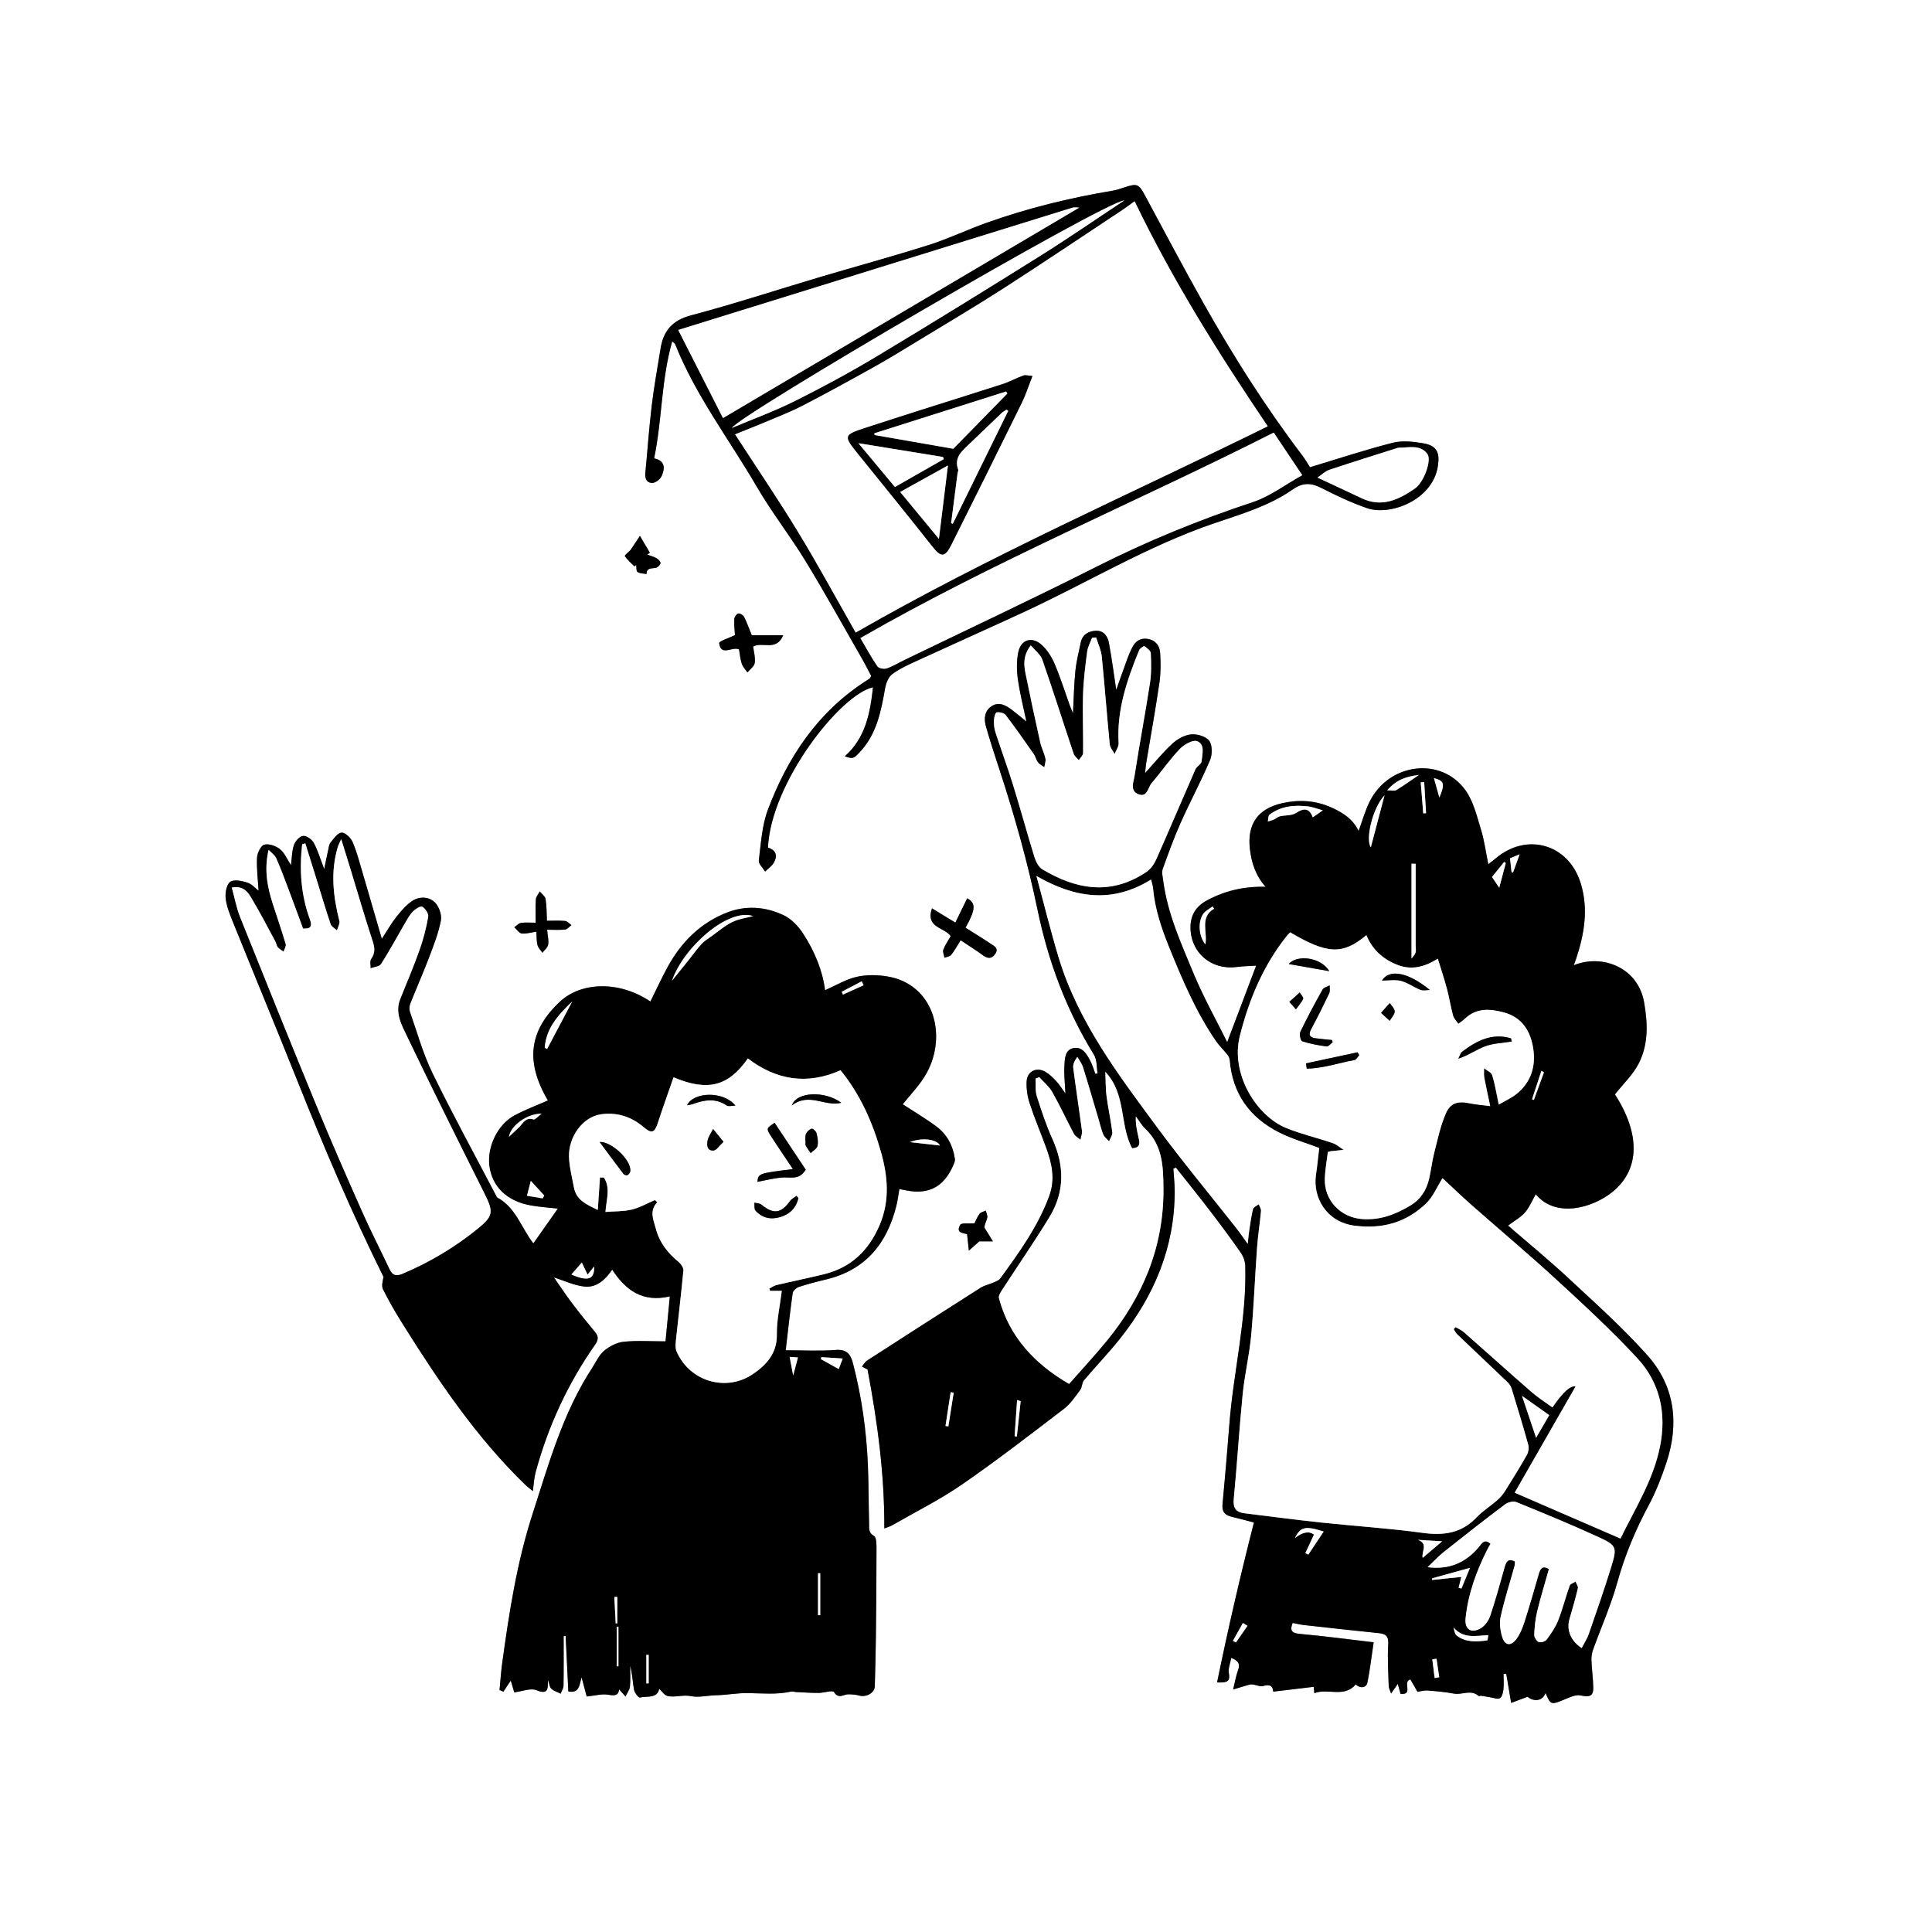 <?xml version="1.0" encoding="UTF-8"?>
<svg id="Layer_2" data-name="Layer 2" xmlns="http://www.w3.org/2000/svg" viewBox="0 0 1024 1024">
  <rect x="0" y="0" width="1024" height="1024" fill="#808080" stroke="none"/>
  <defs>
    <style>
      .cls-1, .cls-2 {
        stroke-width: 0px;
      }

      .cls-2 {
        fill: #fff;
      }
    </style>
  </defs>
  <g id="Layer_1-2" data-name="Layer 1">
    <g>
      <path class="cls-2" d="M1024,1024H0C0,682.67,0,341.33,0,0c341.33,0,682.67,0,1024,0v1024ZM478.49,585.32c3.99-5.14,9.31-10.39,12.73-16.68,11.03-20.26,3.6-47.19-21.1-51.15-5.28-.85-11.05-.93-16.21.29-5.75,1.37-11.06,4.62-16.59,7.06-1.3-10.43-5.53-20.63-11.57-29.93-2.52-3.88-6.16-7.8-10.22-9.75-9.73-4.65-20.26-5.46-30.49-1.39-13.85,5.52-23.87,15.55-30.99,28.47-3.34,6.06-6.21,12.37-9.3,18.58-16.23-10.97-36.59-10.63-48.08.2-16.35,15.42-18.25,31.76-6.25,52.24-5.86,2.59-11.95,4.85-17.63,7.89-8.95,4.78-14.61,16.56-13.38,26.63,1.36,11.15,9.36,18.93,22.06,21.13,4.94.85,9.97,1.17,14.24,1.66-4.27,6.06-8.6,12.22-12.92,18.36.28.25-.15-.02-.44-.41-6.13-8.03-9.05-18.59-18.76-23.8-.25-.14-.37-.54-.53-.83-11.33-21.67-23.09-43.12-33.8-65.09-5.05-10.36-8.16-21.68-11.99-32.61-.44-1.26-.29-3,.22-4.28,3.23-8.18,6.82-16.22,9.94-24.43,2.45-6.45,5.02-12.97,6.29-19.7.56-2.98-1.08-7.49-3.32-9.61-3.24-3.07-8.28-3.17-12.12-.5-3.17,2.21-5.82,5.34-8.25,8.41-2.58,3.26-4.63,6.94-7.63,11.53-3.7-12.73-6.95-24.04-10.28-35.31-1.6-5.41-2.99-10.93-5.23-16.07-.96-2.2-3.9-5.02-5.81-4.92-2.05.11-4.14,3.14-5.83,5.21-.87,1.06-1,2.78-1.32,4.23-.7,3.12-1.31,6.27-2.06,9.87-1.96-5.09-3.32-9.74-5.56-13.93-.98-1.82-3.9-3.87-5.67-3.64-1.84.23-4.13,2.81-4.82,4.84-1.12,3.29-1.09,6.97-1.57,10.69-1.93-2.95-3.29-6.42-5.8-8.48-2.14-1.76-5.94-3.1-8.38-2.4-1.85.53-3.7,4.49-3.82,7.01-.27,5.89.51,11.83.84,17.4-1.64-1.25-3.52-3.53-5.89-4.29-2.92-.93-7.15-1.86-9.14-.45-1.96,1.4-2.75,5.83-2.42,8.75.47,4.21,2.15,8.36,3.76,12.35,11.44,28.33,23.14,56.55,34.47,84.92,14,35.04,28.74,69.75,45.44,103.41-.44,2.22-1.18,4.77-.3,6.52,3.04,6.09,6.45,12.02,10.07,17.8,19.13,30.52,39.14,60.38,65.16,85.65,1.23,1.19,2.61,2.22,4.2,3.54.54-3.83.66-6.98,1.46-9.95,6.61-24.38,17.05-47,31.56-67.69,1.65-2.35,1.97-4.27-.02-6.64-4.27-5.11-8.45-10.31-12.45-15.63-3.39-4.51-6.49-9.24-9.36-13.35,5.42,1.69,10.77,4.31,16.32,4.86,6.34.63,10.96-3.74,14.58-8.98,7.17,11.05,16.23,17.51,30.53,14.17-.79,8.27-1.56,16.21-2.29,23.84-8,0-15.2-.52-22.26.22-3.6.38-7.47,2.42-10.31,4.79-2.69,2.25-4.23,5.9-6.24,8.96-15.61,23.85-23.11,51.04-31.73,77.72-8.29,25.67-12.38,52.28-16.03,78.93-.64,4.7-.95,9.44-1.4,14.16.67.3,1.34.6,2.01.9,1.37-2.04,2.74-4.09,3.94-5.88.5,1.68,1.15,3.86,1.85,6.24,4.07-.49,8.66-2.45,11.91-1.12,6.4,2.62,5.81-1.16,5.99-5.48.68,1.96.77,3.76,1.72,4.64,1.33,1.24,3.29,1.8,4.98,2.65.52-1.42,1.48-2.83,1.5-4.25.14-8.74.07-17.49.07-26.24.35-.03.71-.05,1.06-.08.48,9.79.95,19.58,1.43,29.38,5.91,1.19,5.84-3.57,7.03-7.48,1.01,3.82,1.84,6.93,2.7,10.17,4.29-.41,8.15-1.57,11.67-.9,3.77.72,5.28-.09,5.5-2.89.98,1.08,2.18,2.43,3.39,3.77.82-1.74,2.17-3.44,2.35-5.25.37-3.64.11-7.34.11-11.01,1.2,4.23,1.3,8.51,2.05,12.67.29,1.6,2.38,4.32,3.1,4.16,3.86-.9,9.17.67,10.27-4.62,1.43,1.3,2.72,3.42,4.39,3.8,4.09.93,8.14-.85,12.73.12,3.69.78,8.71-.43,13.19-.52,5.5-.11,10.99-1.21,16.48-1.14,7.7.1,15.39.91,23.03-.79.88-.19,1.88.2,2.82.25,3.95.18,7.9.47,11.85.45,2.82-.01,7.45-1.57,8.12-.48,2.47,3.99,5.05,1.2,7.58,1.22,1.94.02,3.94.14,5.79.66,3.68,1.03,8.15-1.36,8.26-4.8.27-8.82.49-17.64.59-26.46.18-15.28.31-30.56.32-45.84,0-2.6.1-6.68-1.32-7.48-3.01-1.7-2.53-3.96-2.59-6.18-.29-10.46-.21-20.94-.65-31.39-.78-18.3-3.31-36.36-7.95-54.1-1.19-4.54-3.21-7.38-9.01-6.93-8.69.68-17.48.18-26.6.18,1.28-10.89,2.32-20.61,3.69-30.28.18-1.25,1.9-2.83,3.23-3.27,4.72-1.56,9.56-2.82,14.4-3.97,20.94-4.97,32.36-19,37.35-39.14.7-2.83,1.04-5.74,1.58-8.79,1.41.28,2.54.5,3.66.72,11.89,2.32,19.77-1.8,24.77-13.02.51-1.13,1.15-2.45,1-3.59-.97-7.04-4.15-13.08-9.84-17.3-5.81-4.31-12.07-8-17.78-11.72ZM650.45,552.33c-6.18-12.47-12.68-24.02-17.73-36.19-6.67-16.08-13.99-32.05-16.21-49.62-.25-1.95-.86-4.15-.25-5.86,2.95-8.26,5.94-16.54,9.51-24.55,4.99-11.18,10.8-22,15.59-33.26,1.25-2.94,1.29-7.85-.41-10.2-1.7-2.33-6.38-3.72-9.55-3.43-3.47.32-7.29,2.43-9.94,4.86-5.08,4.65-9.44,10.09-14.52,15.66.24-2.22.34-3.86.61-5.48,2.34-14.1,4.9-28.18,6.97-42.32.77-5.25.77-10.69.39-16-.25-3.59-2.34-6.58-6.42-7.3-4.07-.71-6.72,1.2-8.45,4.68-.81,1.64-1.59,3.3-2.21,5.02-2.15,5.88-4.23,11.79-6.19,17.28-1.24-8.15-2.32-16.68-3.92-25.1-.64-3.35-2.79-6.37-6.79-6.22-3.91.14-7.16,1.88-8.07,6.15-1.08,5.03-2.34,10.05-2.86,15.15-.72,7-.83,14.06-1.28,22.48-.93-2.31-1.38-3.33-1.75-4.38-2.65-7.34-4.97-14.83-8.05-21.99-1.59-3.71-3.97-7.48-6.97-10.09-5.16-4.49-10.9-2.55-12.23,4.12-.92,4.61-.88,9.63-.2,14.3,1.17,8.03,3.18,15.94,4.53,22.41-1.99-1.62-4.77-3.99-7.67-6.2-3.15-2.4-6.76-4.43-10.56-2.12-3.91,2.37-4.4,6.66-3.28,10.68,2.24,7.97,4.85,15.85,7.43,23.72,7.94,24.26,14.8,48.81,20,73.8,5.67,27.28,15.24,52.97,29.91,76.76,1.64,2.66,1.32,6.54,1.91,9.86-.41.06-.82.11-1.24.17-.79-2.13-1.39-4.36-2.41-6.38-1.9-3.78-4.29-8.11-9.04-7.26-4.84.87-4.73,6.01-4.93,9.87-.24,4.49.32,9.01.56,14.22-1.89-2.58-3.2-4.7-4.85-6.5-1.67-1.82-3.52-3.61-5.6-4.89-4.72-2.89-9.86-.51-10.13,5.01-.19,3.88.44,8,1.65,11.7,2.58,7.9,5.86,15.56,8.72,23.37,3.07,8.39,4.93,16.65,1.59,25.72-5.96,16.2-15.93,29.88-25.89,43.61-.77,1.06-2.36,1.6-3.66,2.18-2.25,1-4.8,1.49-6.84,2.78-20.09,12.76-40.11,25.63-60.1,38.54-1.13.73-1.85,2.12-2.75,3.2,1.4.73,2.79,1.46,2.97,1.56,5.34,28.12,9.02,55.88,8.89,84.23,1.47-.58,2.93-.96,4.2-1.69,12.4-7.12,25.28-13.53,37.01-21.63,18.48-12.76,36.27-26.53,54.12-40.17,3.4-2.6,5.91-6.46,8.53-9.96,1.04-1.39.83-3.74,1.92-5.04,6.22-7.38,12.95-14.34,18.96-21.87,18.24-22.88,29.17-48.59,29.16-78.29,0-4-.46-8-.71-12,.45-.21.91-.42,1.36-.63,6.14,7.78,12.38,15.49,18.4,23.36,5.47,7.14,10.83,14.37,15.96,21.75,1.35,1.95,2.34,4.58,2.4,6.93.84,28.26-6.19,55.74-8.4,83.71-1.13,14.26-2.3,28.53-3.66,42.77-.39,4.03,1.35,5.78,4.95,6.61,3.98.92,7.91,2.03,11.7,3.02-7.23,28.31-13.68,56.21-19.53,84.75,4.81.16,7.13-.12,6.24-4.84-.47-2.48.75-5.27,1.25-8.15,3.86,1.45,4.84,3.25,3.63,6.5-1.09,2.94-1.59,6.1-2.62,10.25,3.08-.94,4.9-1.53,6.75-2.04,1.07-.3,2.2-.74,3.27-.66,2.01.15,4.2,1.33,5.96.82,3.36-.97,5.06-.19,5.28,3.01,7.3-.87,14.21-1.69,21.45-2.55.1.96.22,2.13.34,3.36,7.15-2.78,15.87,2.62,21.93-4.65,2.36,2.27,5.63,1.92,6.22-1.05,1.36-6.92,2.19-13.95,3.28-21.26-13.35-1.56-26.19-3.3-39.07-4.45-4.64-.41-5.34-2.02-3.87-5.81,2.16.41,4.09.9,6.05,1.11,13.22,1.47,26.43,2.94,39.66,4.29,3.85.39,5.24,1.76,4.96,6.04-.48,7.29.04,14.64.26,21.97.03,1.1.67,2.18,1.26,4,1.43-2.06,2.27-3.27,3.55-5.12.64,2.31,1.06,3.83,1.45,5.26,7.14.83.76-6.53,5.24-7.6,1.22,2.13,2.51,4.37,3.76,6.56,1.69-.26,3.46-.85,5.17-.72,4.73.37,9.49.78,14.15,1.66,4.31.81,8.97-2.35,13.01,1.22.25.23.97-.15,1.45-.08,1.6.23,3.18.57,4.77.82,1.73.26,3.86,1.16,5.09.48,1.15-.64,1.71-2.94,1.89-4.59.3-2.72.08-5.5.08-8.26.48-.04.95-.07,1.43-.11.82,4.88,1.64,9.77,2.6,15.45,3.35-1.25,5.85-2.19,8.67-3.25,3.61,2.89,8.04,2.19,9.57-2.02,2.62,6.3,2.95,6.32,9.37,3.72,2.96-1.2,6.42-3,9.2-2.41,4.64.98,6.81.47,6.71-4.17-.1-4.84-.8-9.66-.98-14.5-.07-1.87.26-3.87.89-5.63,4.27-11.88,9.46-23.49,12.83-35.61,3.98-14.36,9.63-27.82,16.64-40.9,3.82-7.13,6.8-14.81,9.36-22.5,6.91-20.76,4.55-40.64-10.15-57.08-12.93-14.46-27.5-27.49-41.72-40.74-10.4-9.69-21.42-18.7-32.04-27.91,3.34-2.52,6.65-4.31,8.96-6.96,2.39-2.75,3.82-6.33,5.73-9.66,10.57,12.87,30.22,7.33,40.78-1.33,14.48-11.85,14.66-30.68,1.18-51.57,4.49-5.72,9.71-10.6,12.71-16.59,5.07-10.09,4.71-21,2.76-32.17-3.25-18.64-22.29-25.8-37.29-19.7.48-1.33.88-2.35,1.23-3.38,4.35-13.12,6.64-26.37,2.47-40-6.38-20.86-28.62-27.3-45.24-13.13-1.07.91-2.21,1.74-3.77,2.96-1.35-6.59-2.12-12.72-3.92-18.53-2.18-7.07-3.96-14.79-8.14-20.63-12.87-17.96-40.38-14.6-50.71,5.77-2.47,4.87-3.91,10.26-5.96,15.77-3.15-6.5-8.56-9.85-14.63-12.53-8.4-3.7-16.97-4.18-25.86-2.19-12.91,2.89-18.67,11.11-17.12,24.28.86,7.32,2.96,14.05,8.35,20.04-11.52-.32-21.6,2.11-31.04,7.16-5.79,3.1-8.83,7.72-8.8,14.48.07,13.17,10.93,22.56,24.28,20.87,3.5-.44,7.04-.5,10.53-.74-5.09,13.45-9.94,26.24-15.34,40.52ZM694.31,247.65c-.94-1.46-2.31-3.94-4.02-6.18-19.42-25.57-36.57-52.62-52.3-80.56-10.59-18.81-20.69-37.91-30.91-56.92-3.51-6.53-4.21-6.93-11.23-4.63-2.05.67-4.12,1.39-6.23,1.74-22.68,3.79-44.95,9.25-66.62,16.96-10.33,3.68-20.28,8.49-30.71,11.79-19.3,6.11-38.85,11.42-58.26,17.19-22.59,6.72-45,14.09-67.77,20.11-9.94,2.63-14.63,8.2-16.14,17.58-1.64,10.13-3.48,20.25-4.7,30.43-1.42,11.87-2.23,23.81-3.39,35.71-.3,3.08,1.08,5.3,3.91,5.08,1.75-.13,4.1-2.08,4.83-3.79,1.65-3.88,1.93-7.92-4.07-9.22,4.29-20.51,3.72-41.47,9.59-62.02,1.07.97,1.42,1.13,1.52,1.4,10.84,27.27,28.69,50.54,43.3,75.64,7.94,13.63,17.76,26.16,25.98,39.64,10.46,17.16,20.18,34.77,30.18,52.2,1.63,2.85,3.09,5.8,4.48,8.44-.45.78-.55,1.15-.79,1.34-.51.42-1.08.77-1.64,1.13-25.8,16.47-41.85,40.58-52.34,68.55-3.14,8.37-3.64,17.79-4.78,26.81-.23,1.79,2.15,3.91,3.33,5.87,1.53-1.48,3.44-2.73,4.5-4.5,2.27-3.79,1.37-6.88-2.99-8.2,1.63-34.58,38.41-81.19,55.68-84.98-1.52,13.63-3.84,26.73-14.96,36.61,4.31,1.39,4.54,1.36,7.83-2.1,9.07-9.53,11.38-21.72,13.56-34.04.48-2.69,1.79-6,3.84-7.49,4.12-3,8.92-5.13,13.6-7.28,18.57-8.54,37.24-16.86,55.79-25.43,33.77-15.6,65.72-35.09,101.14-47.17,14.32-4.89,29.03-9.13,41.58-17.89,5.47-3.82,9.83-3.64,15.42-.77,7.8,4.01,15.82,7.77,24.09,10.64,12.08,4.19,34.53-4.12,37.45-21.99,1.2-7.33-.36-11.12-7.59-12.37-5.29-.91-11.12-1.61-16.18-.32-14.57,3.7-28.87,8.45-43.97,12.99ZM503.88,496.18c-1.42,2.52-3,4.73-3.9,7.18-.44,1.18.38,2.83.63,4.27,1.22-.5,2.85-.66,3.57-1.56,1.81-2.28,3.2-4.88,4.98-7.7,4,2.66,7.93,5.09,11.64,7.82,2.57,1.89,4.73,2.29,6.69-.59,2.06-3.02-.58-4.2-2.41-5.41-4.39-2.93-8.89-5.67-13.33-8.48,5.36-9.55,5.63-13.06.87-15.58-2.05,4.21-4.09,8.41-6.26,12.87-4.26-2.6-8.1-4.95-12.38-7.56-3.6,10.4,6.62,9.95,9.9,14.74ZM398.44,336.69c-1.51-3.71-2.57-6.82-4.06-9.72-.49-.95-2.24-2.01-3.1-1.8-.93.23-2.05,1.89-2.1,2.97-.13,3.07.23,6.16.36,8.48-3.14,1.53-8.5,3.26-8.37,4.23,1,7.3,6.86,1.61,10.53,3.34.43,2.39.63,5.05,1.44,7.52.56,1.7,1.95,3.13,2.98,4.68,1.37-1.66,3.65-3.19,3.9-5.01.41-2.93-.52-6.04-.84-8.71,4.93-2.75,12.33,2.76,15.92-5.99h-16.66ZM289.98,492.77c3.64,0,6.63.23,9.55-.11,1.18-.14,2.22-1.52,3.33-2.33-1.09-.77-2.13-2.1-3.29-2.2-3.27-.3-6.59-.11-9.68-.11-.2-3.98-.11-7.77-.7-11.46-.24-1.49-1.99-2.73-3.06-4.09-.73,1.38-2,2.72-2.1,4.15-.29,3.92-.1,7.87-.1,12.44-2.92,0-5.42-.26-7.81.11-1.26.19-2.35,1.49-3.52,2.29,1.29,1.15,2.48,3.09,3.89,3.28,2.34.31,4.82-.51,7.82-.94.18,2.62.03,4.95.58,7.11.38,1.48,1.71,2.73,2.62,4.08,1.06-1.44,2.75-2.76,3.03-4.33.4-2.2-.26-4.58-.55-7.9ZM336.28,300.2c.3-.26.59-.52.89-.78.21,1.3-.03,3.25.72,3.74,1.26.85,3.14.78,4.76,1.09.08-3.49,2.72-2.83,4.91-3.28,1.02-.21,2.31-1.47,2.51-2.46.15-.72-1.1-2.07-2.03-2.6-1.53-.88-3.3-1.32-4.97-1.95l1.36-1.01c-1.75-2.97-3.5-5.93-5.26-8.9-1.52,2.28-3.04,4.57-4.99,7.49-.67.69-3.24,2.86-3.02,3.18,1.37,2.05,3.34,3.7,5.12,5.48ZM516.49,648.37c-3.36.28-6.87-.32-7.52.78-2.81,4.71,2.34,4.3,3.61,5.06.38,3.46.66,6.06.94,8.65,1.9-1.69,3.8-3.38,5.53-4.92h7.22c-1.47-2.39-2.94-4.77-4.42-7.16-.27-1.42.89-3.28,1.41-5.31.29-1.13-.49-2.54-.78-3.82-1.13.56-2.66.83-3.31,1.73-1.33,1.85-2.2,4.04-2.68,4.99Z"/>
      <path class="cls-1" d="M478.49,585.32c5.71,3.72,11.98,7.41,17.78,11.72,5.68,4.22,8.87,10.25,9.84,17.3.16,1.13-.49,2.45-1,3.59-5,11.21-12.88,15.33-24.77,13.02-1.12-.22-2.24-.44-3.66-.72-.54,3.05-.88,5.97-1.58,8.79-4.99,20.14-16.4,34.17-37.35,39.14-4.84,1.15-9.68,2.41-14.4,3.97-1.33.44-3.05,2.02-3.23,3.27-1.37,9.67-2.41,19.39-3.69,30.28,9.12,0,17.9.5,26.6-.18,5.8-.45,7.82,2.39,9.01,6.93,4.64,17.74,7.18,35.81,7.95,54.1.44,10.45.36,20.93.65,31.39.06,2.23-.42,4.48,2.59,6.18,1.42.8,1.32,4.89,1.32,7.48,0,15.28-.14,30.56-.32,45.84-.1,8.82-.33,17.64-.59,26.46-.1,3.44-4.57,5.83-8.26,4.8-1.85-.52-3.85-.64-5.79-.66-2.53-.02-5.11,2.76-7.58-1.22-.67-1.08-5.3.47-8.12.48-3.95.02-7.9-.27-11.85-.45-.95-.04-1.94-.44-2.82-.25-7.64,1.7-15.33.89-23.03.79-5.49-.07-10.98,1.03-16.48,1.14-4.48.09-9.51,1.3-13.19.52-4.59-.97-8.64.81-12.73-.12-1.68-.38-2.96-2.49-4.39-3.8-1.1,5.29-6.41,3.72-10.27,4.62-.72.17-2.81-2.56-3.1-4.16-.75-4.16-.85-8.44-2.05-12.67,0,3.68.26,7.38-.11,11.01-.19,1.81-1.53,3.5-2.35,5.25-1.21-1.34-2.42-2.68-3.39-3.77-.23,2.8-1.73,3.61-5.5,2.89-3.52-.67-7.38.49-11.67.9-.86-3.24-1.69-6.35-2.7-10.17-1.18,3.91-1.12,8.68-7.03,7.48-.48-9.8-.95-19.59-1.43-29.38-.35.03-.71.05-1.06.08,0,8.75.07,17.49-.07,26.24-.02,1.43-.98,2.84-1.5,4.25-1.69-.85-3.65-1.41-4.98-2.65-.95-.88-1.04-2.68-1.72-4.64-.18,4.32.41,8.1-5.99,5.48-3.24-1.33-7.84.64-11.91,1.12-.7-2.37-1.35-4.56-1.85-6.24-1.2,1.79-2.57,3.83-3.94,5.88-.67-.3-1.34-.6-2.01-.9.46-4.72.76-9.47,1.4-14.16,3.65-26.65,7.74-53.26,16.03-78.93,8.62-26.68,16.12-53.87,31.73-77.72,2-3.06,3.54-6.71,6.24-8.96,2.84-2.37,6.7-4.42,10.31-4.79,7.06-.74,14.25-.22,22.26-.22.73-7.63,1.49-15.57,2.29-23.84-14.3,3.33-23.36-3.12-30.53-14.17-3.61,5.24-8.23,9.61-14.58,8.98-5.56-.55-10.91-3.16-16.32-4.86,2.87,4.11,5.97,8.84,9.36,13.35,4.01,5.32,8.18,10.52,12.45,15.63,1.99,2.37,1.67,4.29.02,6.64-14.51,20.7-24.95,43.32-31.56,67.69-.8,2.96-.92,6.12-1.46,9.95-1.58-1.33-2.97-2.35-4.2-3.54-26.02-25.27-46.04-55.13-65.16-85.65-3.62-5.77-7.02-11.71-10.07-17.8-.87-1.75-.13-4.3.3-6.52-16.7-33.66-31.44-68.37-45.44-103.41-11.33-28.37-23.04-56.59-34.47-84.92-1.61-3.99-3.29-8.14-3.76-12.35-.33-2.92.46-7.35,2.42-8.75,1.99-1.42,6.22-.49,9.14.45,2.37.76,4.26,3.04,5.89,4.29-.33-5.57-1.1-11.51-.84-17.4.11-2.51,1.96-6.48,3.82-7.01,2.43-.7,6.23.64,8.38,2.4,2.51,2.06,3.88,5.53,5.8,8.48.48-3.71.45-7.4,1.57-10.69.69-2.03,2.98-4.61,4.82-4.84,1.77-.22,4.69,1.82,5.67,3.64,2.24,4.18,3.6,8.83,5.56,13.93.74-3.61,1.36-6.75,2.06-9.87.33-1.45.45-3.17,1.32-4.23,1.69-2.07,3.78-5.11,5.83-5.21,1.91-.1,4.85,2.72,5.81,4.92,2.24,5.14,3.63,10.66,5.23,16.07,3.33,11.28,6.58,22.58,10.28,35.31,3-4.6,5.05-8.28,7.63-11.53,2.43-3.07,5.08-6.2,8.25-8.41,3.84-2.67,8.88-2.57,12.12.5,2.24,2.12,3.88,6.63,3.32,9.61-1.26,6.73-3.84,13.25-6.29,19.7-3.12,8.22-6.71,16.26-9.94,24.43-.5,1.27-.66,3.02-.22,4.28,3.84,10.94,6.94,22.25,11.99,32.61,10.71,21.97,22.47,43.43,33.8,65.09.15.29.27.7.53.83,9.72,5.21,12.64,15.77,18.76,23.8.29.38.72.66.44.41,4.32-6.14,8.65-12.29,12.92-18.36-4.27-.48-9.3-.8-14.24-1.66-12.71-2.2-20.7-9.99-22.06-21.13-1.23-10.07,4.42-21.85,13.38-26.63,5.68-3.03,11.77-5.3,17.63-7.89-11.99-20.48-10.1-36.81,6.25-52.24,11.49-10.83,31.85-11.17,48.08-.2,3.09-6.21,5.96-12.52,9.3-18.58,7.12-12.92,17.14-22.95,30.99-28.47,10.22-4.08,20.75-3.27,30.49,1.39,4.07,1.94,7.71,5.87,10.22,9.75,6.04,9.3,10.27,19.5,11.57,29.93,5.53-2.44,10.84-5.7,16.59-7.06,5.15-1.22,10.92-1.14,16.21-.29,24.7,3.96,32.13,30.89,21.1,51.15-3.42,6.28-8.74,11.54-12.73,16.68ZM347.12,636.06c.42.37.84.74,1.26,1.1-4.43,4.77-1.95,9.48-.72,14.2,1.89,7.24,6.26,12.71,11.94,17.39,1.3,1.07,2.75,3.12,2.62,4.58-1.06,11.74-2.54,23.44-3.75,35.16-.27,2.61-.81,5.64.17,7.87,7.18,16.26,26.51,21.17,40.11,12.12,6.97-4.64,13.15-10.86,13-21.05-.11-7.7,1.68-15.43,2.63-23.29h-6.22c-.14-.39-.27-.79-.41-1.18,1.27-.64,2.48-1.56,3.83-1.88,8.4-1.99,16.88-3.7,25.26-5.76,14.29-3.52,23.64-12.55,29.38-26.01,5.54-12.99,4.36-25.95.68-38.89-4.43-15.59-10.89-30.28-21.38-43.18-17.78,7.93-34.03,5.24-49.14-6.26-10.2,14.72-21.22,17.68-39.39,9.99-2.83,8.17-5.73,16.27-8.41,24.44-1.7,5.18-3.37,5.48-7.58,1.86-6.49-5.57-14.46-7.93-22.68-6.65-9.58,1.49-17.09,12.04-16.73,22.61.18,5.4,1.62,10.76,2.61,16.11,1.27,6.87,6.8,9.08,12.66,11.94.42-6.28.78-11.76,1.15-17.24.69.03,1.38.06,2.07.09,3.62,5.47,1.32,11.53.83,18.21,4.82-.38,9.53-.2,13.94-1.26,4.25-1.02,8.2-3.31,12.28-5.04ZM161.82,447c-.56.15-1.12.31-1.67.46-1.53,13.52-.65,26.84,4.06,39.71,1.45,3.96.46,5.17-3.59,4.98-2.51-6.8-4.92-13.47-7.43-20.1-2.17-5.74-4.28-11.52-6.76-17.13-.78-1.76-2.68-3.01-4.07-4.5-2.39,10.28-.76,19.33,2.1,28.23,2.33,7.23,4.81,14.42,6.97,21.7.34,1.14-.7,2.69-1.11,4.05-1.05-.77-2.29-1.38-3.09-2.35-.7-.86-.81-2.17-1.36-3.19-4.27-7.88-8.35-15.87-13-23.52-1.77-2.92-4.32-6.03-10.01-4.9,1.5,5.41,2.46,10.77,4.45,15.72,13.51,33.75,27.1,67.47,40.96,101.08,7.66,18.58,15.74,36.99,23.9,55.36,4.51,10.16,9.62,20.06,14.36,30.13,1.66,3.52,3.74,3.67,7.14,2.22,14.17-6.02,27.24-13.81,39.21-23.46,8.64-6.97,8.83-9.02,3.91-18.87-13.81-27.66-27.65-55.32-40.98-83.21-2.88-6.03-6.67-12.52-3.68-19.94,3.47-8.62,7.12-17.18,10.23-25.93,2.03-5.71,3.55-11.66,4.6-17.63.29-1.64-1.55-4.4-3.17-5.35-.9-.53-3.74,1.28-5.04,2.66-1.8,1.9-3.08,4.33-4.42,6.63-4.1,7.04-7.95,14.23-12.34,21.08-.89,1.39-3.7,1.56-5.62,2.29.06-1.67-.51-3.77.3-4.91,2.15-3.06,2.07-5.75.92-9.24-4.28-13.08-8.12-26.3-12.14-39.46-1.38-4.53-2.8-9.05-4.61-14.88-1.03,2.37-1.51,3.23-1.79,4.15-3.96,13.16-2.47,26.18.83,39.22.37,1.47-.82,3.34-1.29,5.02-1.15-1.09-2.9-1.97-3.35-3.29-2.61-7.7-4.9-15.51-7.31-23.28-2.03-6.52-4.07-13.04-6.11-19.56ZM356.18,519.78c3.34-4.14,6.01-7.42,8.65-10.73,2.3-2.88,4.43-5.92,6.91-8.63,1.51-1.65,3.5-2.87,5.34-4.19,3.61-2.59,7.05-5.57,10.98-7.52,3.39-1.68,7.37-2.16,11.07-3.16-12.88-4.44-36.69,16.14-42.95,34.22ZM288.72,555.36c.42.21.83.43,1.25.64,4.3-8.14,8.6-16.28,13.31-25.19-7.62,7.27-13.87,14.33-14.56,24.54ZM308.38,669.19c-1.95,2.23-3.66,4.19-5.52,6.32,8.96,3.89,12.29,2.58,12.04-4.24-1.04,1.29-2.07,2.58-3.47,4.32-1.13-2.37-1.96-4.1-3.05-6.39ZM434.74,833.84h-1.17v22.23c.39,0,.78,0,1.17,0v-22.24ZM446.68,720.03c-4.49-.28-7.92-.49-11.35-.71-.07.35-.15.71-.22,1.06,2.94,1.64,5.88,3.28,9.41,5.24.6-1.56,1.2-3.1,2.16-5.6ZM269.74,602.52c2.1-1.97,3.83-3.53,5.47-5.16,2.1-2.09,3.39-5.39,7.55-4.03.81.26,2.3-1.57,4.29-3.03-7.58-.14-16.3,6.17-17.32,12.22ZM287.62,635.15c.28-.5.56-1.01.84-1.51-2.15-2.34-4.3-4.69-7.12-7.75-.96,3.73-1.44,5.6-2.03,7.89,3.15.52,5.73.95,8.31,1.38ZM498.19,607.15c-1.62-3.35-9.6-4.39-15.88-1.8,5.22.59,10.67,1.21,15.88,1.8ZM327.78,862.22c-.3-.02-.6-.04-.91-.05v21.02c.3,0,.6,0,.91,0v-20.96ZM343.81,877.12c-.41,0-.82,0-1.23,0v15.09c.41,0,.82,0,1.23,0v-15.09ZM326.33,860.45c.28-.02.56-.04.84-.06v-14.02c-.52.03-1.04.06-1.56.08.24,4.67.48,9.33.71,14ZM457.73,522.19c-.34-.69-.67-1.37-1.01-2.06-3.54,1.85-7.08,3.71-10.62,5.56.24.48.47.96.71,1.44,3.64-1.65,7.28-3.29,10.92-4.94ZM420.4,729.03c.96-3.63,1.7-6.4,2.53-9.56-1.79-.13-3.39-.24-4.41-.31.57,2.98,1.1,5.81,1.88,9.87Z"/>
      <path class="cls-1" d="M650.45,552.33c5.41-14.28,10.25-27.08,15.34-40.52-3.49.23-7.03.3-10.53.74-13.36,1.69-24.22-7.7-24.28-20.87-.03-6.76,3.01-11.38,8.8-14.48,9.45-5.05,19.52-7.48,31.04-7.16-5.39-6-7.49-12.72-8.35-20.04-1.55-13.17,4.21-21.39,17.12-24.28,8.89-1.99,17.46-1.51,25.86,2.19,6.07,2.67,11.49,6.02,14.63,12.53,2.05-5.51,3.49-10.9,5.96-15.77,10.32-20.37,37.83-23.73,50.71-5.77,4.18,5.84,5.96,13.56,8.14,20.63,1.8,5.81,2.57,11.94,3.92,18.53,1.56-1.22,2.7-2.05,3.77-2.96,16.62-14.17,38.86-7.73,45.24,13.13,4.17,13.63,1.88,26.89-2.47,40-.34,1.04-.74,2.05-1.23,3.38,15-6.1,34.04,1.06,37.29,19.7,1.95,11.17,2.31,22.08-2.76,32.17-3.01,5.99-8.22,10.87-12.71,16.59,13.48,20.89,13.3,39.72-1.18,51.57-10.57,8.65-30.22,14.19-40.78,1.33-1.91,3.32-3.33,6.91-5.73,9.66-2.31,2.65-5.62,4.44-8.96,6.96,10.62,9.2,21.64,18.22,32.04,27.91,14.23,13.25,28.8,26.28,41.72,40.74,14.7,16.44,17.06,36.32,10.15,57.08-2.56,7.69-5.54,15.37-9.36,22.5-7.01,13.09-12.66,26.54-16.64,40.9-3.36,12.12-8.56,23.73-12.83,35.61-.63,1.76-.97,3.76-.89,5.63.18,4.84.88,9.66.98,14.5.1,4.64-2.07,5.15-6.71,4.17-2.78-.59-6.24,1.21-9.2,2.41-6.41,2.6-6.75,2.57-9.37-3.72-1.53,4.2-5.96,4.9-9.57,2.02-2.82,1.06-5.32,1.99-8.67,3.25-.95-5.68-1.78-10.57-2.6-15.45-.48.04-.95.07-1.43.11,0,2.76.22,5.53-.08,8.26-.18,1.64-.74,3.95-1.89,4.59-1.23.68-3.36-.22-5.09-.48-1.6-.24-3.18-.58-4.77-.82-.48-.07-1.19.3-1.45.08-4.04-3.58-8.69-.42-13.01-1.22-4.66-.87-9.42-1.29-14.15-1.66-1.71-.13-3.47.46-5.17.72-1.26-2.19-2.54-4.43-3.76-6.56-4.48,1.07,1.9,8.43-5.24,7.6-.4-1.44-.82-2.95-1.45-5.26-1.28,1.85-2.12,3.06-3.55,5.12-.59-1.81-1.23-2.89-1.26-4-.21-7.32-.73-14.68-.26-21.97.28-4.29-1.11-5.65-4.96-6.04-13.23-1.35-26.44-2.82-39.66-4.29-1.96-.22-3.88-.71-6.05-1.11-1.47,3.79-.77,5.4,3.87,5.81,12.88,1.15,25.72,2.88,39.07,4.45-1.09,7.31-1.92,14.34-3.28,21.26-.58,2.97-3.86,3.33-6.22,1.05-6.06,7.27-14.77,1.87-21.93,4.65-.13-1.23-.25-2.4-.34-3.36-7.25.86-14.15,1.68-21.45,2.55-.22-3.2-1.92-3.98-5.28-3.01-1.75.51-3.94-.67-5.96-.82-1.07-.08-2.19.36-3.27.66-1.85.52-3.67,1.11-6.75,2.04,1.03-4.15,1.53-7.31,2.62-10.25,1.21-3.25.23-5.05-3.63-6.5-.5,2.88-1.72,5.68-1.25,8.15.9,4.72-1.43,5-6.24,4.84,5.85-28.54,12.3-56.44,19.53-84.75-3.78-.99-7.72-2.1-11.7-3.02-3.59-.83-5.33-2.58-4.95-6.61,1.36-14.24,2.54-28.5,3.66-42.77,2.21-27.97,9.23-55.45,8.4-83.71-.07-2.35-1.05-4.98-2.4-6.93-5.13-7.38-10.5-14.61-15.96-21.75-6.03-7.87-12.26-15.58-18.4-23.36-.45.21-.91.42-1.36.63.25,4,.71,8,.71,12,0,29.71-10.92,55.42-29.16,78.29-6.01,7.54-12.74,14.49-18.96,21.87-1.09,1.3-.89,3.65-1.92,5.04-2.62,3.5-5.13,7.36-8.53,9.96-17.85,13.64-35.64,27.41-54.12,40.17-11.73,8.09-24.61,14.51-37.01,21.63-1.27.73-2.73,1.11-4.2,1.69.13-28.35-3.56-56.11-8.89-84.23-.18-.09-1.57-.83-2.97-1.56.91-1.08,1.62-2.47,2.75-3.2,19.99-12.91,40.01-25.78,60.1-38.54,2.04-1.3,4.59-1.79,6.84-2.78,1.3-.57,2.89-1.12,3.66-2.18,9.97-13.73,19.93-27.41,25.89-43.61,3.34-9.07,1.48-17.33-1.59-25.72-2.86-7.81-6.13-15.48-8.72-23.37-1.21-3.7-1.84-7.82-1.65-11.7.27-5.52,5.41-7.91,10.13-5.01,2.09,1.28,3.93,3.07,5.6,4.89,1.66,1.8,2.96,3.92,4.85,6.5-.24-5.21-.8-9.73-.56-14.22.2-3.86.09-9,4.93-9.87,4.75-.85,7.14,3.47,9.04,7.26,1.01,2.02,1.62,4.25,2.41,6.38.41-.06.82-.11,1.24-.17-.59-3.32-.27-7.19-1.91-9.86-14.67-23.79-24.25-49.48-29.91-76.76-5.19-24.99-12.05-49.54-20-73.8-2.58-7.87-5.19-15.75-7.43-23.72-1.13-4.02-.63-8.31,3.28-10.68,3.8-2.3,7.41-.28,10.56,2.12,2.9,2.21,5.68,4.58,7.67,6.2-1.35-6.47-3.36-14.38-4.53-22.41-.68-4.68-.72-9.69.2-14.3,1.33-6.66,7.07-8.6,12.23-4.12,3,2.61,5.38,6.38,6.97,10.09,3.08,7.16,5.4,14.64,8.05,21.99.38,1.05.83,2.07,1.75,4.38.45-8.42.56-15.49,1.28-22.48.53-5.09,1.79-10.12,2.86-15.15.91-4.27,4.16-6,8.07-6.15,4-.15,6.15,2.87,6.79,6.22,1.6,8.43,2.68,16.95,3.92,25.1,1.96-5.49,4.04-11.4,6.19-17.28.63-1.71,1.4-3.38,2.21-5.02,1.73-3.48,4.38-5.39,8.45-4.68,4.09.71,6.17,3.71,6.42,7.3.37,5.3.37,10.75-.39,16-2.06,14.14-4.63,28.22-6.97,42.32-.27,1.62-.37,3.26-.61,5.48,5.08-5.57,9.44-11.01,14.52-15.66,2.65-2.43,6.47-4.54,9.94-4.86,3.18-.29,7.86,1.09,9.55,3.43,1.7,2.34,1.67,7.25.41,10.2-4.79,11.26-10.6,22.08-15.59,33.26-3.57,8.01-6.56,16.28-9.51,24.55-.61,1.71,0,3.91.25,5.86,2.22,17.57,9.54,33.54,16.21,49.62,5.05,12.16,11.55,23.72,17.73,36.19ZM764.57,624.48c-2.99,4.72-5.04,9.87-8.68,13.37-10.57,10.14-23.25,13.72-38.07,11.78-14.63-1.91-22.15-14.8-20.31-27.01.71-4.73,1.16-9.49,1.71-14.13-7.42-2.82-14.69-4.88-21.31-8.24-15.61-7.92-24.76-20.62-26.18-38.41-.08-.99-.64-2.06-1.27-2.85-1.93-2.44-4.24-4.61-5.99-7.16-10.52-15.3-17.71-32.27-24.66-49.39-4.14-10.21-7.65-20.53-8.66-31.57-.13-1.38-.61-2.74-1.05-4.68-20.44,12.68-40.15,9.97-60.76-1.89,4.16,15.38,7.6,29.38,11.76,43.16,10.31,34.14,31.59,62.06,52.31,90.16,13.42,18.19,27.91,35.58,41.9,53.36,1.81,2.3,3.45,4.73,6.01,8.26.35-3.16.49-4.91.75-6.64.61-3.94,1.1-7.91,2.05-11.77.26-1.04,2.01-1.7,3.07-2.54.42,1.19,1.29,2.42,1.19,3.57-.59,6.46-1.63,12.88-2.1,19.34-1.13,15.58-1.7,31.21-3.14,46.76-.96,10.37-3.44,20.59-4.48,30.96-1.85,18.48-2.95,37.04-4.73,55.53-.47,4.88,1.16,7.08,5.75,7.64,13.48,1.63,26.93,3.44,40.43,4.88,18.02,1.92,36.14,3.05,54.08,5.51,11.13,1.53,20.54.13,28.53-8.3,3.18-3.35,7.24-5.87,10.75-8.93,1.6-1.39,3.06-3.06,4.19-4.85,3.99-6.34,7.92-12.72,11.62-19.23.83-1.46,1.2-3.69.76-5.28-2.8-10.08-5.85-20.09-8.91-30.1-.36-1.16-1.18-2.31-2.07-3.16-8.9-8.52-17.87-16.96-26.77-25.47-.75-.71-1.19-1.75-1.77-2.64l.88-1.13c1.5.89,3.19,1.56,4.48,2.69,12,10.56,23.86,21.27,35.91,31.76,3.43,2.99,7.34,5.43,11.03,8.13q8.3-12.17,12.27-11.09c-10.87,18.96-21.67,37.79-32.28,56.29,18.35,7.95,37.02,16.05,56.09,24.31,7.54-15.53,17.39-30.88,20.98-48.94,3.45-17.37-.02-33.57-11.93-46.49-13.51-14.65-28.25-28.21-42.94-41.72-14.79-13.61-30.21-26.54-45.29-39.84-5.32-4.7-10.44-9.63-15.14-13.99ZM794.38,585.43c3.19-1.88,6.73-3.41,9.59-5.76,7.45-6.11,10.06-14.37,8.69-23.71-1.37-9.35-5.84-16.72-15.57-19.35-7.24-1.96-14.48-2.54-20.61,3.27-1.08,1.02-2.35,1.84-3.54,2.76-.97-1.44-2.38-2.77-2.81-4.36-1.26-4.64-1.97-9.43-3.21-14.07-1.43-5.34-3.19-10.59-4.87-16.07-7.4,4.58-14.25,6.24-22,3.03-7.42-3.07-12.76-8.06-15.86-15.51-12.59,10.51-20.62,10.15-40.4-1.5-.51.53-1.11,1.07-1.6,1.69-12.65,15.74-20.22,33.92-25.08,53.29-5.03,20.02,8.74,42.33,24.66,48.76,7.96,3.22,16.43,5.19,24.58,7.97,2.09.71,3.86,2.35,5.77,3.56-2.34.25-4.68.5-7.02.77-.3.03-.59.16-1.32.38-.55,4.58-1.46,9.33-1.62,14.1-.39,11.51,8.33,20.59,19.79,21.45,9.42.71,17.55-2.37,25.45-7.1,5.58-3.34,8.64-8.16,10.04-14.21,1.05-4.52,1.53-9.18,2.68-13.67,1.8-7.04,3.28-14.28,6.14-20.89,2.53-5.85,6.55-6.78,12.73-5.47,3.14.66,6.37.88,10.84,1.47-1.22-5.8-2.28-10.43-3.14-15.1-.29-1.61-.09-3.3-.12-4.96,1.48,1.19,3.82,2.12,4.29,3.63,1.47,4.7,2.23,9.63,3.5,15.6ZM566.65,733.53c6.83-7.77,13.61-15.06,19.91-22.74,19.25-23.48,30.37-50.06,30.12-80.85-.09-11.51-.4-22.92-9.68-31.68-1.95-1.84-3.32-4.3-4.95-6.48-.21,3.65.46,6.81,1.16,9.97.72,3.22,2.01,6.72-3.17,6.86-6.74-12.62-2.91-28.48-14.16-40.49.22,5,.11,8.95.62,12.81.85,6.42,2.26,12.77,3.07,19.2.19,1.52-1.11,3.22-1.72,4.84-1.05-1.21-2.49-2.25-3.08-3.65-1.09-2.59-1.68-5.38-2.48-8.09-2.74-9.21-5.41-18.45-8.28-27.62-.6-1.92-1.96-3.61-2.96-5.41-1.53,2.07-2.42,3.99-2.19,5.78,1.42,11.14,3.15,22.25,4.62,33.38.2,1.54-.49,3.19-.77,4.79-1.18-1.04-2.79-1.85-3.48-3.15-3.9-7.32-7.36-14.88-11.45-22.09-1.7-3-4.58-5.34-6.92-7.97-.65.25-1.31.49-1.96.74.18,3.13-.26,6.45.66,9.35,2.45,7.76,5.05,15.53,8.38,22.94,6.31,14.07,6.36,27.85-1.63,41.02-7.93,13.04-16.65,25.6-24.95,38.42-.91,1.4-2.21,3.34-1.87,4.65,5.51,20.66,18.97,34.85,37.19,45.5ZM580.97,337.87l-2.17.17c-.9,2.44-2.27,4.82-2.6,7.33-.98,7.57-1.95,15.18-2.19,22.79-.31,10.3.15,20.62.04,30.92-.01,1.29-1.48,2.56-2.27,3.84-.93-1.12-2.31-2.08-2.74-3.37-5.57-16.63-10.86-33.36-16.62-49.92-.97-2.77-3.87-4.87-6.11-7.55-4.07,5.26-3.75,10.09-2.79,14.84,2.46,12.21,5.09,24.38,7.8,36.54.65,2.91,2.11,5.63,2.76,8.54.32,1.45-.35,3.12-.58,4.69-1.16-.85-2.57-1.52-3.41-2.61-.99-1.29-1.29-3.09-2.23-4.43-4.84-6.93-9.68-13.88-14.81-20.59-.87-1.14-3.27-1.72-4.79-1.48-.73.12-1.44,2.74-1.49,4.25-.07,2.13.18,4.38.84,6.4,3.02,9.31,6.43,18.49,9.32,27.84,3.93,12.69,7.4,25.53,11.33,38.22.74,2.4,2.19,5.29,4.18,6.48,16.91,10.1,35.61,14.55,55.2,1.37,2.28-1.53,4.11-4.26,5.26-6.84,7.01-15.78,13.71-31.68,20.65-47.49.71-1.62,3.17-2.78,3.3-4.28.33-3.79,1.96-9.05-2.39-10.67-2.3-.86-6.94,1.8-9.19,4.15-5.36,5.62-9.78,12.12-14.87,18.02-2.01,2.33-2.24,7.84-7.07,5.93-4.62-1.83-2.51-6.5-2.01-9.74,2.53-16.41,5.64-32.74,8.17-49.15.8-5.19.66-10.57.43-15.84-.06-1.33-2-2.77-3.38-3.72-.32-.22-2.39,1.16-2.8,2.15-6.45,15.77-11.94,31.74-10.87,49.21.11,1.88-1.37,3.86-2.11,5.8-.9-1.72-2.43-3.38-2.6-5.17-1.51-15.51-2.66-31.05-4.23-46.55-.35-3.42-1.96-6.71-2.99-10.06ZM838.32,873.52c1.39-2.69,2.88-4.91,3.73-7.36,4.07-11.77,8.21-23.53,11.87-35.43,3.32-10.8,3.11-11.58-7.12-16.26-14.21-6.51-28.67-12.47-43.15-18.35-1.59-.65-4.46.11-5.96,1.24-10.9,8.21-21.65,16.62-32.33,25.12-3.1,2.46-5.8,5.43-8.68,8.16,11.47,1.46,20.15-2.44,27.03-10.53,1.63-1.92,2.92-4.84,6.32-1.89-.64,1.13-1.23,2.09-1.74,3.11-5.8,11.51-10.19,23.52-11.49,36.41-.61,6.04,3.28,8.34,8.41,5.03,2.13-1.38,3.91-4.08,4.73-6.55,2.82-8.51,5.21-17.17,7.63-25.82.82-2.91,1.99-4.55,5.38-2.79-.06.79.01,1.63-.2,2.39-2.48,8.94-5.36,17.79-7.35,26.83-.77,3.47-.21,7.58.89,11.03,1.39,4.36,4.53,4.73,7.37.97,1.94-2.57,3.26-5.77,4.26-8.88,2.74-8.54,5.22-17.17,7.7-25.79.84-2.92,2.09-4.51,5.35-2.54-2.12,7.56-4.41,15-6.24,22.55-.97,3.99-1.38,8.17-1.54,12.28-.05,1.31,1.2,3.36,2.37,3.84,1.1.45,3.48-.26,4.22-1.26,2.34-3.17,4.66-6.53,6.09-10.16,2.37-6.02,3.94-12.34,6.11-18.45.34-.96,2.04-1.44,3.11-2.14.45,1.17,1.48,2.49,1.24,3.5-1.31,5.5-2.88,10.94-4.46,16.37-1.64,5.65.54,11.46,6.47,15.37ZM750.33,457.83c-.73-.01-1.46-.02-2.2-.03v50.29c.82-1.17,1.81-2.08,2.14-3.19.35-1.21.06-2.59.06-3.9,0-14.39,0-28.78,0-43.16ZM806.7,739.84c2.75,8.16,4.99,14.82,7.48,22.23,2.63-4.55,4.82-8.35,6.95-12.02-4.68-3.31-8.93-6.32-14.42-10.21ZM701.12,429.5c-2.69-.73-5.31-1.82-8.01-2.11-7.19-.79-14.23-.16-20.24,4.41-.77.58-.62,2.37-.89,3.6,1.12-.36,2.28-.63,3.35-1.1,1.03-.45,1.91-1.38,2.97-1.63,2.9-.68,6.41-.29,8.69-1.81,4.47-2.98,7.13-2.2,8.83,2.33,1.8-1.25,3.35-2.33,5.3-3.69ZM726.56,449.1c2.37-8.99,4.83-18.31,7.28-27.58-6.23,6.51-10.25,23.07-7.28,27.58ZM686.36,815.17q6.15-4.8,10.09-1.8c-1.53,3.28-3.06,6.54-4.58,9.8.52.27,1.05.54,1.57.81,2.67-4.01,5.33-8.03,8.13-12.23-9.64-3.09-12.26-2.57-15.21,3.42ZM779.11,830.99c-6.56,1.82-13.3,3.69-20.05,5.56,0,.29,0,.57,0,.86,5.2-.54,10.41-1.08,15.47-1.6-.4,1.58-.92,3.67-1.44,5.76.5.13,1,.27,1.51.4,1.6-3.88,3.19-7.76,4.52-10.98ZM643.51,481.6c-.28-.39-.56-.78-.84-1.17-1.72,1.36-3.93,2.4-5.07,4.13-2.85,4.34-2.08,11.98,1.28,15.96,1.26-6.48-3.22-14.25,4.63-18.93ZM770.37,862.6c.52,1.44.61,3.44,1.64,4.23,4.84,3.76,10.57,3.39,16.22,2.62.31-.04.39-1.81.58-2.79-6.54.28-12.97,2.12-18.44-4.06ZM764.38,816.93c-4.55-.27-8.71-.52-12.87-.78,5.77,2.05,1.72,6.38,2.55,9.54,3.35-2.85,6.64-5.64,10.32-8.76ZM752.06,410.75c-6.82.8-11.94,2.51-16.79,8.12,2.46,0,3.9.44,4.75-.08,3.75-2.29,7.33-4.86,12.05-8.04ZM790.79,464.83c1.85,2.73,2.95,4.36,3.84,5.67,1.07-4.05,2.27-8.56,3.47-13.08-.3-.18-.59-.37-.89-.55-2.26,2.8-4.52,5.6-6.42,7.96ZM501.13,755.79l1.52.23c.94-5.96,1.88-11.91,2.82-17.87l-1.6-.24c-.91,5.96-1.83,11.92-2.74,17.89ZM540.97,742.66c-.63-.2-1.26-.41-1.89-.61-.44,6.39-.87,12.77-1.31,19.16.39.06.78.12,1.18.18.67-6.24,1.35-12.49,2.02-18.73ZM754.85,414.55c-.61.04-1.22.07-1.84.11.44,5.48.89,10.96,1.33,16.44.5-.04,1-.08,1.49-.12-.33-5.48-.66-10.96-.99-16.44ZM760.02,412.43c.93,3.31,1.79,6.4,2.88,10.29,3.04-7.34,2.55-8.9-2.88-10.29ZM661.19,861.72c-.81-.5-1.61-1.01-2.42-1.51l-5.29,9.44,1.57.91c2.05-2.95,4.09-5.9,6.14-8.85ZM760.4,889.41c.81-.15,1.61-.3,2.42-.45l-1.44-9.79c-.74.1-1.48.2-2.23.3l1.25,9.94ZM801.15,462.27c.27.05.53.11.8.16,1.06-2.91,2.11-5.83,3.48-9.62-2.36.98-3.76,1.56-5.08,2.11.3,2.74.55,5.05.8,7.35ZM818.33,568.36c-.45-.27-.89-.54-1.34-.8-1.66,5.03-3.32,10.06-4.98,15.09.32.11.65.22.97.34,1.78-4.87,3.57-9.75,5.35-14.62Z"/>
      <path class="cls-1" d="M694.31,247.65c15.1-4.55,29.4-9.3,43.97-12.99,5.06-1.28,10.89-.58,16.18.32,7.24,1.24,8.79,5.04,7.59,12.37-2.93,17.88-25.38,26.18-37.45,21.99-8.27-2.87-16.29-6.63-24.09-10.64-5.59-2.87-9.94-3.05-15.42.77-12.55,8.76-27.26,13.01-41.58,17.89-35.42,12.08-67.37,31.57-101.14,47.17-18.55,8.57-37.22,16.89-55.79,25.43-4.68,2.15-9.48,4.28-13.6,7.28-2.05,1.49-3.36,4.8-3.84,7.49-2.18,12.32-4.49,24.5-13.56,34.04-3.29,3.46-3.52,3.49-7.83,2.1,11.12-9.88,13.44-22.98,14.96-36.61-17.27,3.79-54.05,50.39-55.68,84.98,4.36,1.32,5.26,4.41,2.99,8.2-1.06,1.76-2.97,3.01-4.5,4.5-1.18-1.97-3.55-4.08-3.33-5.87,1.14-9.01,1.64-18.43,4.78-26.81,10.5-27.97,26.55-52.08,52.34-68.55.56-.36,1.13-.7,1.64-1.13.24-.2.34-.56.79-1.34-1.39-2.63-2.84-5.59-4.48-8.44-10-17.43-19.72-35.05-30.18-52.2-8.22-13.48-18.05-26.01-25.98-39.64-14.62-25.1-32.46-48.38-43.3-75.64-.1-.26-.45-.43-1.52-1.4-5.87,20.55-5.3,41.51-9.59,62.02,6,1.3,5.72,5.34,4.07,9.22-.72,1.71-3.08,3.65-4.83,3.79-2.83.22-4.21-2-3.91-5.08,1.16-11.9,1.96-23.84,3.39-35.71,1.22-10.19,3.06-20.3,4.7-30.43,1.52-9.37,6.21-14.95,16.14-17.58,22.77-6.02,45.18-13.4,67.77-20.11,19.41-5.77,38.96-11.08,58.26-17.19,10.44-3.3,20.38-8.11,30.71-11.79,21.67-7.72,43.93-13.18,66.62-16.96,2.12-.35,4.18-1.07,6.23-1.74,7.02-2.3,7.73-1.89,11.23,4.63,10.22,19.02,20.32,38.11,30.91,56.92,15.73,27.94,32.88,54.99,52.3,80.56,1.7,2.24,3.08,4.72,4.02,6.18ZM453.53,335.24c71.36-41,145.66-73.48,218.37-109.31-25.63-37.96-50.22-77.08-70.55-119.24-2.52,1.8-4.49,3.3-6.55,4.67-20.94,13.86-41.77,27.89-62.89,41.48-14.82,9.54-30.02,18.51-45.08,27.68-7.53,4.58-15.02,9.22-22.71,13.52-12.75,7.13-25.56,14.18-38.53,20.89-6.61,3.42-13.62,6.11-20.49,9.02-4.87,2.07-9.81,3.97-15.49,6.25,11.45,17.68,22.92,34.56,33.51,51.97,10.63,17.49,20.38,35.51,30.39,53.06ZM675.09,229.29c-73.02,36.99-148.37,68.22-219.06,108.91,3.36,5.69,5.95,10.54,9.07,15.01.72,1.04,3.49,1.51,4.9,1.03,3.28-1.12,6.28-3.01,9.42-4.53,33.81-16.36,67.85-32.27,101.36-49.22,26.91-13.61,54.6-24.96,83.22-34.41,9.07-3,17.09-9.17,26.21-14.24-5.21-7.77-9.82-14.64-15.12-22.56ZM383.2,221.58c63.55-37.55,126.04-74.47,188.8-111.54-1.35,0-2.56-.28-3.58.04-69.43,21.51-138.86,43.06-208.94,64.81,7.54,14.85,15.54,30.59,23.72,46.69ZM595.89,106.23c-11.24,1.02-203.92,113.6-207.94,120.56,11.51-4.86,22.74-8.94,33.36-14.25,14.56-7.28,28.94-15.02,42.9-23.4,29.24-17.55,58.26-35.47,87.17-53.57,15.06-9.43,29.69-19.54,44.52-29.35ZM698.31,253.12c8.29,3.88,15.9,7.39,23.47,10.98,10.68,5.07,19.7.69,28.23-5.23,4.67-3.24,8.97-14.99,6.51-18.31-3.8-5.12-9.88-3.24-15.21-3.27-.16,0-.33.04-.49.09-12.12,3.86-24.28,7.63-36.34,11.66-2.06.69-3.77,2.45-6.16,4.07Z"/>
      <path class="cls-1" d="M503.88,496.18c-3.28-4.8-13.5-4.34-9.9-14.74,4.28,2.62,8.12,4.96,12.38,7.56,2.17-4.45,4.21-8.66,6.26-12.87,4.76,2.51,4.49,6.02-.87,15.58,4.44,2.81,8.95,5.55,13.33,8.48,1.83,1.22,4.46,2.4,2.41,5.41-1.96,2.88-4.12,2.48-6.69.59-3.71-2.73-7.65-5.16-11.64-7.82-1.78,2.82-3.18,5.43-4.98,7.7-.71.9-2.35,1.06-3.57,1.56-.25-1.44-1.07-3.09-.63-4.27.91-2.45,2.48-4.66,3.9-7.18Z"/>
      <path class="cls-1" d="M398.44,336.69h16.66c-3.59,8.75-10.99,3.24-15.92,5.99.32,2.66,1.25,5.78.84,8.71-.25,1.81-2.53,3.35-3.9,5.01-1.02-1.55-2.42-2.97-2.98-4.68-.81-2.47-1.01-5.14-1.44-7.52-3.67-1.73-9.53,3.96-10.53-3.34-.13-.97,5.23-2.7,8.37-4.23-.13-2.31-.5-5.41-.36-8.48.05-1.08,1.17-2.73,2.1-2.97.86-.22,2.61.85,3.1,1.8,1.48,2.89,2.55,6,4.06,9.72Z"/>
      <path class="cls-1" d="M289.98,492.77c.29,3.31.94,5.7.55,7.9-.28,1.57-1.97,2.9-3.03,4.33-.91-1.35-2.24-2.59-2.62-4.08-.55-2.16-.41-4.49-.58-7.11-2.99.42-5.48,1.25-7.82.94-1.42-.19-2.6-2.13-3.89-3.28,1.17-.8,2.26-2.1,3.52-2.29,2.39-.37,4.88-.11,7.81-.11,0-4.57-.19-8.52.1-12.44.11-1.43,1.37-2.77,2.1-4.15,1.06,1.36,2.81,2.6,3.06,4.09.6,3.68.51,7.48.7,11.46,3.09,0,6.41-.2,9.68.11,1.15.11,2.19,1.43,3.29,2.2-1.1.81-2.14,2.19-3.33,2.33-2.92.34-5.91.11-9.55.11Z"/>
      <path class="cls-1" d="M336.28,300.2c-1.78-1.78-3.75-3.43-5.12-5.48-.21-.32,2.36-2.49,3.02-3.18,1.95-2.93,3.47-5.21,4.99-7.49,1.75,2.97,3.5,5.93,5.26,8.9l-1.36,1.01c1.67.63,3.45,1.08,4.97,1.95.93.53,2.18,1.88,2.03,2.6-.21.99-1.5,2.26-2.51,2.46-2.19.45-4.83-.21-4.91,3.28-1.62-.31-3.49-.25-4.76-1.09-.74-.5-.51-2.45-.72-3.74-.3.26-.59.52-.89.78Z"/>
      <path class="cls-1" d="M516.49,648.37c.49-.95,1.35-3.14,2.68-4.99.65-.9,2.18-1.18,3.31-1.73.3,1.28,1.07,2.69.78,3.82-.52,2.02-1.68,3.89-1.41,5.31,1.47,2.39,2.94,4.77,4.42,7.16h-7.22c-1.73,1.54-3.63,3.23-5.53,4.92-.28-2.59-.56-5.19-.94-8.65-1.27-.75-6.42-.35-3.61-5.06.66-1.1,4.16-.5,7.52-.78Z"/>
      <path class="cls-2" d="M347.12,636.06c-4.08,1.73-8.03,4.03-12.28,5.04-4.42,1.06-9.13.88-13.94,1.26.49-6.67,2.79-12.74-.83-18.21-.69-.03-1.38-.06-2.07-.09-.36,5.48-.73,10.97-1.15,17.24-5.86-2.86-11.39-5.08-12.66-11.94-.99-5.36-2.42-10.72-2.61-16.11-.36-10.57,7.15-21.12,16.73-22.61,8.22-1.28,16.19,1.07,22.68,6.65,4.21,3.62,5.88,3.31,7.58-1.86,2.69-8.17,5.59-16.26,8.41-24.44,18.17,7.68,29.19,4.72,39.39-9.99,15.1,11.49,31.36,14.19,49.14,6.26,10.49,12.9,16.95,27.59,21.38,43.18,3.68,12.94,4.85,25.9-.68,38.89-5.74,13.46-15.09,22.48-29.38,26.01-8.38,2.07-16.85,3.78-25.26,5.76-1.35.32-2.56,1.24-3.83,1.88.14.39.27.79.41,1.18h6.22c-.96,7.85-2.75,15.58-2.63,23.29.15,10.2-6.03,16.41-13,21.05-13.6,9.06-32.93,4.15-40.11-12.12-.98-2.22-.44-5.25-.17-7.87,1.21-11.73,2.69-23.42,3.75-35.16.13-1.46-1.32-3.51-2.62-4.58-5.68-4.68-10.05-10.15-11.94-17.39-1.23-4.72-3.71-9.43.72-14.2-.42-.37-.84-.74-1.26-1.1ZM410.56,595.12c-4.27,2.81-4.47,3-2.17,6.64,3.77,5.96,7.79,11.77,11.88,17.89-18.17,2.23-18.34,2.29-18.83,6.75,4.41-.8,8.72-1.94,13.1-2.29,4.33-.35,9.14,1.58,12.51-4.19-5.36-8.07-10.93-16.43-16.49-24.8ZM423.19,635.07l-.99-1.23c-1.15.88-2.61,1.54-3.42,2.66-4.82,6.72-8.78,7.22-15.23,1.96-.91-.74-2.46-.7-3.71-1.03.16,1.42-.2,3.31.58,4.18,3.53,3.98,8.09,4.95,13.16,3.44,5.15-1.54,8.36-4.89,9.62-9.99ZM317.81,605.28c4.18,5.63,8.37,11.31,12.65,16.92.39.5,1.66.92,2.09.67.72-.43,1.48-1.41,1.54-2.21.42-6.13-10.33-15.8-16.28-15.37ZM389.79,585.99c-6.38-7.9-22.29-7.33-25.64-.17,1.17-.24,2.1-.32,2.95-.62,6.1-2.19,12.07-3.36,18.02.69,1.08.73,3.09.1,4.67.1ZM445.9,584.5c-8.26-6.29-23.65-6.14-26.18,1.38,9.21-7.06,17.65.88,26.18-1.38ZM426.85,604.71c.05,0,.11,0,.16,0,0,.82-.27,1.78.06,2.44.71,1.42,1.74,2.68,2.63,4.01,1.26-1.26,3.27-2.35,3.6-3.82.49-2.12.01-4.59-.54-6.78-.25-.99-1.87-2.5-2.52-2.34-1.17.28-2.4,1.48-2.98,2.61-.55,1.08-.3,2.57-.4,3.87ZM383.46,605.18c-2.28-2.81-3.89-4.78-5.5-6.76-1.01,1.99-2.47,3.89-2.9,6-.47,2.37-.42,5.64,3.15,5.36,1.57-.13,2.97-2.51,5.24-4.6Z"/>
      <path class="cls-2" d="M161.82,447c2.04,6.52,4.08,13.04,6.11,19.56,2.41,7.77,4.7,15.57,7.31,23.28.45,1.32,2.2,2.21,3.35,3.29.47-1.68,1.66-3.55,1.29-5.02-3.3-13.04-4.79-26.05-.83-39.22.28-.92.76-1.78,1.79-4.15,1.81,5.83,3.22,10.35,4.61,14.88,4.02,13.16,7.86,26.38,12.14,39.46,1.14,3.49,1.23,6.17-.92,9.24-.8,1.14-.24,3.25-.3,4.91,1.92-.73,4.73-.9,5.62-2.29,4.39-6.85,8.23-14.05,12.34-21.08,1.34-2.3,2.62-4.73,4.42-6.63,1.31-1.38,4.14-3.18,5.04-2.66,1.62.95,3.46,3.71,3.17,5.35-1.05,5.97-2.57,11.91-4.6,17.63-3.11,8.75-6.76,17.31-10.23,25.93-2.99,7.42.8,13.91,3.68,19.94,13.33,27.9,27.16,55.55,40.98,83.21,4.92,9.85,4.73,11.9-3.91,18.87-11.96,9.66-25.04,17.44-39.21,23.46-3.4,1.45-5.48,1.3-7.14-2.22-4.73-10.07-9.84-19.97-14.36-30.13-8.16-18.37-16.24-36.78-23.9-55.36-13.85-33.61-27.44-67.33-40.96-101.08-1.98-4.95-2.95-10.31-4.45-15.72,5.69-1.13,8.24,1.98,10.01,4.9,4.65,7.65,8.73,15.64,13,23.52.55,1.02.66,2.33,1.36,3.19.8.97,2.04,1.58,3.09,2.35.4-1.36,1.45-2.91,1.11-4.05-2.16-7.28-4.65-14.47-6.97-21.7-2.86-8.9-4.49-17.95-2.1-28.23,1.39,1.49,3.29,2.74,4.07,4.5,2.48,5.61,4.59,11.39,6.76,17.13,2.5,6.63,4.92,13.3,7.43,20.1,4.06.19,5.04-1.02,3.59-4.98-4.71-12.86-5.59-26.19-4.06-39.71.56-.15,1.12-.31,1.67-.46Z"/>
      <path class="cls-2" d="M356.18,519.78c6.26-18.08,30.07-38.66,42.95-34.22-3.69,1-7.68,1.48-11.07,3.16-3.94,1.95-7.37,4.93-10.98,7.52-1.84,1.32-3.84,2.54-5.34,4.19-2.48,2.71-4.61,5.75-6.91,8.63-2.64,3.3-5.31,6.59-8.65,10.73Z"/>
      <path class="cls-2" d="M288.72,555.36c.7-10.21,6.94-17.28,14.56-24.54-4.71,8.91-9.01,17.05-13.31,25.19-.42-.21-.83-.43-1.25-.64Z"/>
      <path class="cls-2" d="M308.38,669.19c1.09,2.29,1.92,4.02,3.05,6.39,1.4-1.74,2.43-3.02,3.47-4.32.25,6.82-3.07,8.14-12.04,4.24,1.85-2.12,3.57-4.09,5.52-6.32Z"/>
      <path class="cls-2" d="M434.74,833.84v22.24c-.39,0-.78,0-1.17,0v-22.24h1.17Z"/>
      <path class="cls-2" d="M446.68,720.03c-.97,2.5-1.56,4.04-2.16,5.6-3.53-1.97-6.47-3.6-9.41-5.24.07-.35.15-.71.22-1.06,3.43.21,6.86.43,11.35.71Z"/>
      <path class="cls-2" d="M269.74,602.52c1.02-6.05,9.74-12.36,17.32-12.22-1.99,1.46-3.48,3.29-4.29,3.03-4.16-1.36-5.45,1.94-7.55,4.03-1.65,1.64-3.38,3.19-5.47,5.16Z"/>
      <path class="cls-2" d="M287.62,635.15c-2.58-.43-5.16-.86-8.31-1.38.59-2.3,1.07-4.16,2.03-7.89,2.81,3.07,4.97,5.41,7.12,7.75-.28.5-.56,1.01-.84,1.51Z"/>
      <path class="cls-2" d="M498.19,607.15c-5.21-.59-10.66-1.21-15.88-1.8,6.28-2.59,14.26-1.55,15.88,1.8Z"/>
      <path class="cls-2" d="M327.78,862.22v20.96c-.3,0-.6,0-.91,0v-21.02c.3.02.6.04.91.05Z"/>
      <path class="cls-2" d="M343.81,877.12v15.09c-.41,0-.82,0-1.23,0v-15.09c.41,0,.82,0,1.23,0Z"/>
      <path class="cls-2" d="M326.33,860.45c-.24-4.67-.48-9.33-.71-14,.52-.03,1.04-.06,1.56-.08v14.02c-.28.02-.56.04-.84.06Z"/>
      <path class="cls-2" d="M457.73,522.19c-3.64,1.65-7.28,3.29-10.92,4.94-.24-.48-.47-.96-.71-1.44,3.54-1.85,7.08-3.71,10.62-5.56.34.69.67,1.37,1.01,2.06Z"/>
      <path class="cls-2" d="M420.4,729.03c-.77-4.06-1.31-6.9-1.88-9.87,1.02.07,2.63.19,4.41.31-.84,3.16-1.57,5.94-2.53,9.56Z"/>
      <path class="cls-2" d="M764.57,624.48c4.7,4.36,9.82,9.29,15.14,13.99,15.07,13.31,30.49,26.23,45.29,39.84,14.69,13.51,29.43,27.07,42.94,41.72,11.92,12.92,15.39,29.12,11.93,46.49-3.59,18.06-13.45,33.42-20.98,48.94-19.08-8.27-37.75-16.36-56.09-24.31,10.61-18.5,21.41-37.34,32.28-56.29q-3.97-1.08-12.27,11.09c-3.7-2.7-7.6-5.14-11.03-8.13-12.05-10.5-23.91-21.21-35.91-31.76-1.29-1.13-2.97-1.81-4.48-2.69l-.88,1.13c.58.89,1.02,1.92,1.77,2.64,8.91,8.51,17.88,16.95,26.77,25.47.89.85,1.71,2,2.07,3.16,3.07,10,6.12,20.02,8.91,30.1.44,1.59.07,3.82-.76,5.28-3.69,6.51-7.63,12.89-11.62,19.23-1.13,1.79-2.59,3.46-4.19,4.85-3.51,3.07-7.56,5.58-10.75,8.93-8,8.43-17.4,9.82-28.53,8.3-17.94-2.46-36.06-3.59-54.08-5.51-13.5-1.44-26.95-3.25-40.43-4.88-4.59-.56-6.22-2.76-5.75-7.64,1.78-18.49,2.89-37.05,4.73-55.53,1.04-10.36,3.52-20.59,4.48-30.96,1.44-15.55,2.01-31.18,3.14-46.76.47-6.46,1.51-12.88,2.1-19.34.1-1.14-.77-2.38-1.19-3.57-1.06.84-2.81,1.5-3.07,2.54-.95,3.86-1.44,7.83-2.05,11.77-.27,1.73-.4,3.48-.75,6.64-2.56-3.53-4.2-5.96-6.01-8.26-13.98-17.77-28.48-35.17-41.9-53.36-20.72-28.09-42-56.02-52.31-90.16-4.16-13.78-7.59-27.78-11.76-43.16,20.61,11.86,40.32,14.57,60.76,1.89.45,1.94.93,3.3,1.05,4.68,1,11.05,4.51,21.36,8.66,31.57,6.94,17.11,14.13,34.09,24.66,49.39,1.76,2.55,4.06,4.72,5.99,7.16.63.8,1.19,1.87,1.27,2.85,1.43,17.8,10.57,30.49,26.18,38.41,6.62,3.36,13.89,5.42,21.31,8.24-.55,4.63-1,9.4-1.71,14.13-1.84,12.21,5.67,25.1,20.31,27.01,14.82,1.94,27.51-1.63,38.07-11.78,3.64-3.5,5.7-8.65,8.68-13.37Z"/>
      <path class="cls-2" d="M794.38,585.43c-1.28-5.97-2.03-10.89-3.5-15.6-.47-1.51-2.81-2.43-4.29-3.63.03,1.65-.18,3.35.12,4.96.86,4.67,1.91,9.29,3.14,15.1-4.47-.59-7.7-.81-10.84-1.47-6.18-1.31-10.2-.37-12.73,5.47-2.86,6.61-4.34,13.85-6.14,20.89-1.15,4.49-1.63,9.15-2.68,13.67-1.41,6.05-4.46,10.87-10.04,14.21-7.9,4.73-16.04,7.8-25.45,7.1-11.46-.86-20.18-9.94-19.79-21.45.16-4.77,1.07-9.52,1.62-14.1.73-.21,1.02-.34,1.32-.38,2.34-.27,4.68-.51,7.02-.77-1.92-1.21-3.69-2.85-5.77-3.56-8.15-2.78-16.62-4.75-24.58-7.97-15.92-6.44-29.69-28.74-24.66-48.76,4.86-19.37,12.44-37.54,25.08-53.29.5-.62,1.09-1.16,1.6-1.69,19.79,11.65,27.81,12.01,40.4,1.5,3.1,7.46,8.45,12.44,15.86,15.51,7.75,3.21,14.6,1.55,22-3.03,1.68,5.48,3.44,10.73,4.87,16.07,1.24,4.65,1.94,9.44,3.21,14.07.43,1.59,1.85,2.91,2.81,4.36,1.18-.91,2.46-1.73,3.54-2.76,6.13-5.81,13.37-5.23,20.61-3.27,9.73,2.64,14.2,10,15.57,19.35,1.37,9.33-1.24,17.59-8.69,23.71-2.87,2.35-6.41,3.88-9.59,5.76ZM706.34,552.39c-.13-.38-.25-.76-.38-1.15-2.88-.31-5.77-.55-8.64-.93-3-.4-4.04-1.7-2.42-4.74,3.35-6.28,6.54-12.66,9.61-19.09.56-1.18.2-2.8.27-4.21-1.3.72-3.19,1.12-3.81,2.23-4.13,7.37-8.12,14.83-11.78,22.44-.61,1.28.18,4.69,1.02,4.96,4.19,1.35,8.58,2.16,12.96,2.74.94.13,2.11-1.45,3.17-2.25ZM801.24,552.04c-.13-.56-.25-1.13-.38-1.69-9.97-2.97-18.14,1.22-25.8,7.03-1.05.8-1.42,2.48-2.11,3.75,5.48-1.8,9.63-4.91,14.3-6.61,4.38-1.6,9.3-1.71,13.99-2.47ZM692.2,563.61l.4,2.79c8.61-.1,16.85-3.04,25.27-4.55.96-.17,1.69-1.67,2.52-2.56-.28-.52-.57-1.03-.85-1.55-9.11,1.96-18.23,3.91-27.34,5.87ZM732.45,519.7c3.47,0,6.98-.65,10.12.17,3.6.94,6.8,3.36,10.32,4.75,1.45.57,3.3.09,4.97.09-11.81-9.68-21.58-11.13-25.41-5.01ZM683.05,510.95c6.69,1.18,13.79,2.43,21.5,3.79-4.56-7.59-17.25-8.83-21.5-3.79ZM731.98,536.83c2.06,1.89,3.32,3.05,4.57,4.2.95-1.62,2.6-3.21,2.66-4.86.05-1.48-1.65-3.02-2.58-4.53-1.34,1.49-2.68,2.99-4.65,5.19ZM683.4,530.98c1.64,1.89,2.55,2.94,3.46,3.98,1.33-1.85,2.94-3.57,3.84-5.61.31-.7-1.16-2.19-1.82-3.32-1.63,1.47-3.25,2.93-5.48,4.94Z"/>
      <path class="cls-2" d="M566.65,733.53c-18.22-10.64-31.68-24.83-37.19-45.5-.35-1.3.96-3.24,1.87-4.65,8.3-12.82,17.02-25.38,24.95-38.42,8-13.17,7.95-26.94,1.63-41.02-3.33-7.41-5.93-15.18-8.38-22.94-.92-2.9-.48-6.22-.66-9.35.65-.25,1.31-.49,1.96-.74,2.34,2.64,5.22,4.97,6.92,7.97,4.09,7.21,7.55,14.77,11.45,22.09.69,1.3,2.3,2.11,3.48,3.15.28-1.6.97-3.25.77-4.79-1.46-11.14-3.19-22.24-4.62-33.38-.23-1.78.66-3.7,2.19-5.78,1.01,1.8,2.36,3.49,2.96,5.41,2.87,9.17,5.54,18.4,8.28,27.62.8,2.71,1.39,5.51,2.48,8.09.59,1.4,2.02,2.45,3.08,3.65.61-1.62,1.91-3.32,1.72-4.84-.8-6.43-2.21-12.78-3.07-19.2-.51-3.87-.4-7.82-.62-12.81,11.25,12.01,7.42,27.87,14.16,40.49,5.18-.14,3.89-3.64,3.17-6.86-.7-3.15-1.37-6.32-1.16-9.97,1.64,2.18,3,4.63,4.95,6.48,9.28,8.77,9.58,20.17,9.68,31.68.24,30.78-10.87,57.37-30.12,80.85-6.3,7.68-13.08,14.97-19.91,22.74Z"/>
      <path class="cls-2" d="M580.97,337.87c1.03,3.35,2.65,6.64,2.99,10.06,1.57,15.5,2.71,31.04,4.23,46.55.17,1.79,1.7,3.45,2.6,5.17.74-1.93,2.23-3.92,2.11-5.8-1.06-17.47,4.43-33.45,10.87-49.21.41-.99,2.48-2.37,2.8-2.15,1.38.95,3.32,2.38,3.38,3.72.23,5.27.37,10.65-.43,15.84-2.53,16.41-5.64,32.74-8.17,49.15-.5,3.24-2.61,7.91,2.01,9.74,4.83,1.92,5.06-3.59,7.07-5.93,5.09-5.9,9.51-12.4,14.87-18.02,2.24-2.35,6.89-5.01,9.19-4.15,4.35,1.62,2.72,6.89,2.39,10.67-.13,1.51-2.59,2.66-3.3,4.28-6.94,15.81-13.65,31.71-20.65,47.49-1.14,2.57-2.98,5.3-5.26,6.84-19.59,13.18-38.29,8.73-55.2-1.37-2-1.19-3.44-4.08-4.18-6.48-3.93-12.69-7.4-25.53-11.33-38.22-2.89-9.35-6.3-18.53-9.32-27.84-.66-2.02-.9-4.27-.84-6.4.05-1.51.75-4.13,1.49-4.25,1.52-.24,3.92.34,4.79,1.48,5.13,6.71,9.97,13.66,14.81,20.59.94,1.34,1.24,3.14,2.23,4.43.84,1.1,2.25,1.76,3.41,2.61.22-1.57.9-3.24.58-4.69-.65-2.91-2.11-5.63-2.76-8.54-2.71-12.15-5.34-24.33-7.8-36.54-.96-4.75-1.29-9.58,2.79-14.84,2.24,2.68,5.14,4.78,6.11,7.55,5.77,16.56,11.05,33.29,16.62,49.92.43,1.28,1.8,2.25,2.74,3.37.79-1.28,2.26-2.55,2.27-3.84.11-10.31-.35-20.63-.04-30.92.23-7.61,1.2-15.22,2.19-22.79.33-2.51,1.7-4.89,2.6-7.33l2.17-.17Z"/>
      <path class="cls-2" d="M838.32,873.52c-5.94-3.91-8.12-9.72-6.47-15.37,1.58-5.43,3.15-10.87,4.46-16.37.24-1.01-.79-2.33-1.24-3.5-1.07.7-2.77,1.18-3.11,2.14-2.17,6.1-3.74,12.43-6.11,18.45-1.43,3.64-3.75,6.99-6.09,10.16-.74,1-3.12,1.71-4.22,1.26-1.16-.48-2.42-2.53-2.37-3.84.17-4.11.58-8.29,1.54-12.28,1.83-7.55,4.12-14.99,6.24-22.55-3.27-1.97-4.51-.39-5.35,2.54-2.48,8.62-4.96,17.25-7.7,25.79-1,3.11-2.32,6.3-4.26,8.88-2.84,3.76-5.98,3.39-7.37-.97-1.1-3.45-1.66-7.56-.89-11.03,2-9.04,4.87-17.89,7.35-26.83.21-.76.14-1.6.2-2.39-3.39-1.76-4.56-.12-5.38,2.79-2.42,8.64-4.81,17.3-7.63,25.82-.82,2.47-2.6,5.17-4.73,6.55-5.12,3.31-9.02,1.01-8.41-5.03,1.3-12.88,5.69-24.89,11.49-36.41.51-1.01,1.11-1.98,1.74-3.11-3.39-2.95-4.69-.03-6.32,1.89-6.87,8.09-15.56,11.99-27.03,10.53,2.88-2.73,5.58-5.7,8.68-8.16,10.68-8.5,21.43-16.91,32.33-25.12,1.5-1.13,4.36-1.88,5.96-1.24,14.48,5.89,28.94,11.84,43.15,18.35,10.22,4.68,10.44,5.46,7.12,16.26-3.66,11.9-7.79,23.66-11.87,35.43-.85,2.44-2.34,4.66-3.73,7.36Z"/>
      <path class="cls-2" d="M750.33,457.83c0,14.39,0,28.78,0,43.16,0,1.31.29,2.7-.06,3.9-.32,1.11-1.32,2.03-2.14,3.19v-50.29c.73.01,1.46.02,2.2.03Z"/>
      <path class="cls-2" d="M806.7,739.84c5.49,3.89,9.74,6.9,14.42,10.21-2.12,3.67-4.32,7.47-6.95,12.02-2.49-7.4-4.73-14.07-7.48-22.23Z"/>
      <path class="cls-2" d="M701.12,429.5c-1.96,1.36-3.5,2.44-5.3,3.69-1.7-4.53-4.35-5.31-8.83-2.33-2.28,1.52-5.79,1.13-8.69,1.81-1.06.25-1.94,1.17-2.97,1.63-1.07.47-2.23.74-3.35,1.1.27-1.23.13-3.02.89-3.6,6.01-4.57,13.05-5.21,20.24-4.41,2.7.3,5.32,1.38,8.01,2.11Z"/>
      <path class="cls-2" d="M726.56,449.1c-2.97-4.51,1.06-21.06,7.28-27.58-2.45,9.27-4.91,18.59-7.28,27.58Z"/>
      <path class="cls-2" d="M686.36,815.17c2.95-6,5.57-6.51,15.21-3.42-2.79,4.2-5.46,8.22-8.13,12.23-.52-.27-1.05-.54-1.57-.81,1.52-3.26,3.05-6.52,4.58-9.8q-3.94-2.99-10.09,1.8Z"/>
      <path class="cls-2" d="M779.11,830.99c-1.33,3.22-2.92,7.1-4.52,10.98-.5-.13-1-.27-1.51-.4.52-2.09,1.05-4.18,1.44-5.76-5.06.52-10.26,1.06-15.47,1.6,0-.29,0-.57,0-.86,6.74-1.87,13.49-3.74,20.05-5.56Z"/>
      <path class="cls-2" d="M643.51,481.6c-7.85,4.68-3.37,12.45-4.63,18.93-3.36-3.98-4.14-11.62-1.28-15.96,1.14-1.74,3.35-2.78,5.07-4.13.28.39.56.78.84,1.17Z"/>
      <path class="cls-2" d="M770.37,862.6c5.46,6.17,11.89,4.34,18.44,4.06-.19.98-.27,2.75-.58,2.79-5.66.77-11.38,1.14-16.22-2.62-1.02-.8-1.12-2.79-1.64-4.23Z"/>
      <path class="cls-2" d="M764.38,816.93c-3.68,3.12-6.97,5.91-10.32,8.76-.83-3.16,3.22-7.48-2.55-9.54,4.16.25,8.32.5,12.87.78Z"/>
      <path class="cls-2" d="M752.06,410.75c-4.71,3.19-8.3,5.76-12.05,8.04-.85.52-2.29.08-4.75.08,4.85-5.61,9.98-7.32,16.79-8.12Z"/>
      <path class="cls-2" d="M790.79,464.83c1.9-2.36,4.16-5.16,6.42-7.96.3.18.59.37.89.55-1.2,4.52-2.4,9.03-3.47,13.08-.89-1.31-1.99-2.94-3.84-5.67Z"/>
      <path class="cls-2" d="M501.13,755.79c.91-5.96,1.83-11.92,2.74-17.89l1.6.24c-.94,5.96-1.88,11.91-2.82,17.87l-1.52-.23Z"/>
      <path class="cls-2" d="M540.97,742.66c-.67,6.24-1.35,12.49-2.02,18.73-.39-.06-.78-.12-1.18-.18.44-6.39.87-12.77,1.31-19.16.63.2,1.26.41,1.89.61Z"/>
      <path class="cls-2" d="M754.85,414.55c.33,5.48.66,10.96.99,16.44-.5.04-1,.08-1.49.12-.44-5.48-.89-10.96-1.33-16.44.61-.04,1.22-.07,1.84-.11Z"/>
      <path class="cls-2" d="M760.02,412.43c5.43,1.39,5.92,2.95,2.88,10.29-1.09-3.88-1.95-6.97-2.88-10.29Z"/>
      <path class="cls-2" d="M661.19,861.72c-2.05,2.95-4.09,5.9-6.14,8.85l-1.57-.91,5.29-9.44c.81.5,1.61,1.01,2.42,1.51Z"/>
      <path class="cls-2" d="M760.4,889.41l-1.25-9.94c.74-.1,1.48-.2,2.23-.3l1.44,9.79c-.81.15-1.61.3-2.42.45Z"/>
      <path class="cls-2" d="M801.15,462.27c-.25-2.3-.5-4.61-.8-7.35,1.32-.55,2.72-1.13,5.08-2.11-1.37,3.8-2.43,6.71-3.48,9.62-.27-.05-.53-.11-.8-.16Z"/>
      <path class="cls-2" d="M818.33,568.36c-1.78,4.87-3.57,9.75-5.35,14.62-.32-.11-.65-.22-.97-.34,1.66-5.03,3.32-10.06,4.98-15.09.45.27.89.54,1.34.8Z"/>
      <path class="cls-2" d="M453.53,335.24c-10-17.56-19.76-35.58-30.39-53.06-10.59-17.41-22.06-34.29-33.51-51.97,5.68-2.29,10.62-4.19,15.49-6.25,6.87-2.92,13.87-5.6,20.49-9.02,12.97-6.72,25.78-13.77,38.53-20.89,7.69-4.3,15.19-8.94,22.71-13.52,15.06-9.17,30.25-18.14,45.08-27.68,21.11-13.59,41.95-27.62,62.89-41.48,2.06-1.36,4.03-2.86,6.55-4.67,20.32,42.16,44.91,81.28,70.55,119.24-72.71,35.83-147.01,68.31-218.37,109.31ZM547.22,199.28c-2.13-.14-3.66-.66-4.86-.23-3.73,1.34-7.23,3.33-10.99,4.54-24.18,7.78-48.47,15.25-72.61,23.17-11.84,3.88-11.72,4.21-3.64,14.23,12.95,16.06,26,32.05,38.77,48.26,4.89,6.21,6.82,6.45,10.37-.64,12.58-25.07,25.04-50.21,37.42-75.38,1.97-4,3.31-8.3,5.53-13.95Z"/>
      <path class="cls-2" d="M675.09,229.29c5.31,7.91,9.92,14.79,15.12,22.56-9.12,5.07-17.14,11.24-26.21,14.24-28.62,9.45-56.31,20.8-83.22,34.41-33.52,16.94-67.55,32.85-101.36,49.22-3.14,1.52-6.15,3.41-9.42,4.53-1.41.48-4.18,0-4.9-1.03-3.12-4.48-5.71-9.32-9.07-15.01,70.69-40.69,146.04-71.92,219.06-108.91Z"/>
      <path class="cls-2" d="M383.2,221.58c-8.18-16.1-16.18-31.84-23.72-46.69,70.09-21.76,139.51-43.31,208.94-64.81,1.02-.32,2.22-.04,3.58-.04-62.76,37.08-125.25,74-188.8,111.54Z"/>
      <path class="cls-2" d="M595.89,106.23c-14.83,9.81-29.46,19.92-44.52,29.35-28.91,18.09-57.92,36.02-87.17,53.57-13.96,8.38-28.34,16.12-42.9,23.4-10.62,5.31-21.85,9.39-33.36,14.25,4.02-6.96,196.7-119.54,207.94-120.56Z"/>
      <path class="cls-2" d="M698.31,253.12c2.39-1.62,4.1-3.38,6.16-4.07,12.07-4.03,24.22-7.8,36.34-11.66.16-.05.33-.09.49-.09,5.33.03,11.41-1.86,15.21,3.27,2.47,3.32-1.84,15.07-6.51,18.31-8.53,5.91-17.55,10.29-28.23,5.23-7.57-3.59-15.18-7.11-23.47-10.98Z"/>
      <path class="cls-1" d="M410.56,595.12c5.57,8.37,11.13,16.74,16.49,24.8-3.37,5.77-8.18,3.85-12.51,4.19-4.37.35-8.69,1.48-13.1,2.29.48-4.46.66-4.53,18.83-6.75-4.08-6.12-8.1-11.93-11.88-17.89-2.3-3.64-2.11-3.84,2.17-6.64Z"/>
      <path class="cls-1" d="M423.19,635.07c-1.26,5.1-4.46,8.45-9.62,9.99-5.06,1.51-9.62.54-13.16-3.44-.78-.87-.41-2.76-.58-4.18,1.25.32,2.8.28,3.71,1.03,6.45,5.26,10.41,4.76,15.23-1.96.81-1.12,2.26-1.79,3.42-2.66l.99,1.23Z"/>
      <path class="cls-1" d="M317.81,605.28c5.95-.43,16.69,9.24,16.28,15.37-.05.8-.82,1.78-1.54,2.21-.43.26-1.71-.16-2.09-.67-4.28-5.61-8.47-11.29-12.65-16.92Z"/>
      <path class="cls-1" d="M389.79,585.99c-1.58,0-3.59.63-4.67-.1-5.96-4.05-11.92-2.88-18.02-.69-.85.3-1.78.38-2.95.62,3.35-7.16,19.25-7.73,25.64.17Z"/>
      <path class="cls-1" d="M445.9,584.5c-8.53,2.26-16.97-5.68-26.18,1.38,2.53-7.52,17.92-7.67,26.18-1.38Z"/>
      <path class="cls-1" d="M426.85,604.71c.1-1.31-.15-2.8.4-3.87.58-1.13,1.82-2.33,2.98-2.61.65-.16,2.28,1.35,2.52,2.34.55,2.2,1.03,4.66.54,6.78-.34,1.47-2.34,2.56-3.6,3.82-.9-1.33-1.92-2.59-2.63-4.01-.33-.66-.06-1.62-.06-2.44-.05,0-.11,0-.16,0Z"/>
      <path class="cls-1" d="M383.46,605.18c-2.27,2.09-3.67,4.47-5.24,4.6-3.58.29-3.63-2.99-3.15-5.36.42-2.11,1.89-4.01,2.9-6,1.61,1.98,3.21,3.95,5.5,6.76Z"/>
      <path class="cls-1" d="M706.34,552.39c-1.06.79-2.23,2.37-3.17,2.25-4.38-.58-8.77-1.39-12.96-2.74-.84-.27-1.63-3.68-1.02-4.96,3.66-7.61,7.66-15.07,11.78-22.44.62-1.11,2.51-1.5,3.81-2.23-.07,1.41.29,3.03-.27,4.21-3.06,6.43-6.25,12.81-9.61,19.09-1.62,3.04-.58,4.34,2.42,4.74,2.87.38,5.76.63,8.64.93.13.38.25.76.38,1.15Z"/>
      <path class="cls-1" d="M801.24,552.04c-4.69.76-9.61.87-13.99,2.47-4.67,1.7-8.82,4.81-14.3,6.61.69-1.27,1.06-2.95,2.11-3.75,7.66-5.82,15.83-10,25.8-7.03.13.56.25,1.13.38,1.69Z"/>
      <path class="cls-1" d="M692.2,563.61c9.11-1.96,18.23-3.91,27.34-5.87.28.52.57,1.03.85,1.55-.83.89-1.56,2.39-2.52,2.56-8.42,1.51-16.67,4.45-25.27,4.55l-.4-2.79Z"/>
      <path class="cls-1" d="M732.45,519.7c3.83-6.12,13.61-4.67,25.41,5.01-1.67,0-3.53.47-4.97-.09-3.53-1.38-6.72-3.81-10.32-4.75-3.13-.82-6.65-.17-10.12-.17Z"/>
      <path class="cls-1" d="M683.05,510.95c4.24-5.03,16.94-3.8,21.5,3.79-7.71-1.36-14.81-2.61-21.5-3.79Z"/>
      <path class="cls-1" d="M731.98,536.83c1.97-2.2,3.31-3.69,4.65-5.19.93,1.51,2.63,3.05,2.58,4.53-.06,1.65-1.7,3.24-2.66,4.86-1.26-1.15-2.51-2.31-4.57-4.2Z"/>
      <path class="cls-1" d="M683.4,530.98c2.23-2.01,3.86-3.47,5.48-4.94.66,1.13,2.13,2.61,1.82,3.32-.9,2.04-2.51,3.76-3.84,5.61-.91-1.04-1.81-2.09-3.46-3.98Z"/>
      <path class="cls-1" d="M547.22,199.28c-2.22,5.65-3.56,9.95-5.53,13.95-12.38,25.17-24.85,50.3-37.42,75.38-3.56,7.09-5.49,6.85-10.37.64-12.76-16.21-25.82-32.2-38.77-48.26-8.08-10.02-8.2-10.34,3.64-14.23,24.14-7.92,48.42-15.39,72.61-23.17,3.76-1.21,7.26-3.2,10.99-4.54,1.19-.43,2.72.1,4.86.23ZM463.4,229.66c.06.31.11.61.17.92,13.15,2.3,26.3,4.59,41.7,7.28,8.51-8.7,18.57-18.98,28.63-29.26-.21-.37-.42-.74-.63-1.11-23.29,7.39-46.58,14.78-69.87,22.17ZM534.37,217.78c-.28-.21-.57-.42-.85-.64-.89.59-1.88,1.07-2.64,1.79-5.78,5.49-11.51,11.04-17.28,16.55-3.85,3.67-8.07,7.13-5.73,13.46.19.52-.26,1.27-.35,1.92-1.14,8.81-2.27,17.62-3.4,26.43l.88.33c9.79-19.94,19.58-39.89,29.37-59.83ZM474.32,258.12c9.13-5.2,17.51-9.98,25.89-14.76-.13-.38-.26-.77-.39-1.15-14.48-2.36-28.97-4.71-44.83-7.3,7.02,8.43,13.15,15.79,19.33,23.21ZM497.64,285.62c1.6-13.04,3.1-25.23,4.79-38.92-9.49,5.27-17.39,9.66-25.32,14.05,6.95,8.43,13.45,16.3,20.53,24.87Z"/>
      <path class="cls-2" d="M463.4,229.66c23.29-7.39,46.58-14.78,69.87-22.17.21.37.42.74.63,1.11-10.06,10.28-20.12,20.56-28.63,29.26-15.41-2.69-28.55-4.99-41.7-7.28-.06-.31-.11-.61-.17-.92Z"/>
      <path class="cls-2" d="M534.37,217.78c-9.79,19.94-19.58,39.89-29.37,59.83l-.88-.33c1.13-8.81,2.26-17.62,3.4-26.43.08-.65.54-1.39.35-1.92-2.34-6.32,1.88-9.79,5.73-13.46,5.77-5.5,11.5-11.06,17.28-16.55.76-.72,1.76-1.2,2.64-1.79.28.21.57.42.85.64Z"/>
      <path class="cls-2" d="M474.32,258.12c-6.18-7.42-12.31-14.78-19.33-23.21,15.87,2.58,30.35,4.94,44.83,7.3.13.38.26.77.39,1.15-8.38,4.78-16.76,9.56-25.89,14.76Z"/>
      <path class="cls-2" d="M497.64,285.62c-7.07-8.57-13.57-16.44-20.53-24.87,7.92-4.4,15.82-8.78,25.32-14.05-1.69,13.69-3.19,25.89-4.79,38.92Z"/>
    </g>
  </g>
</svg>
